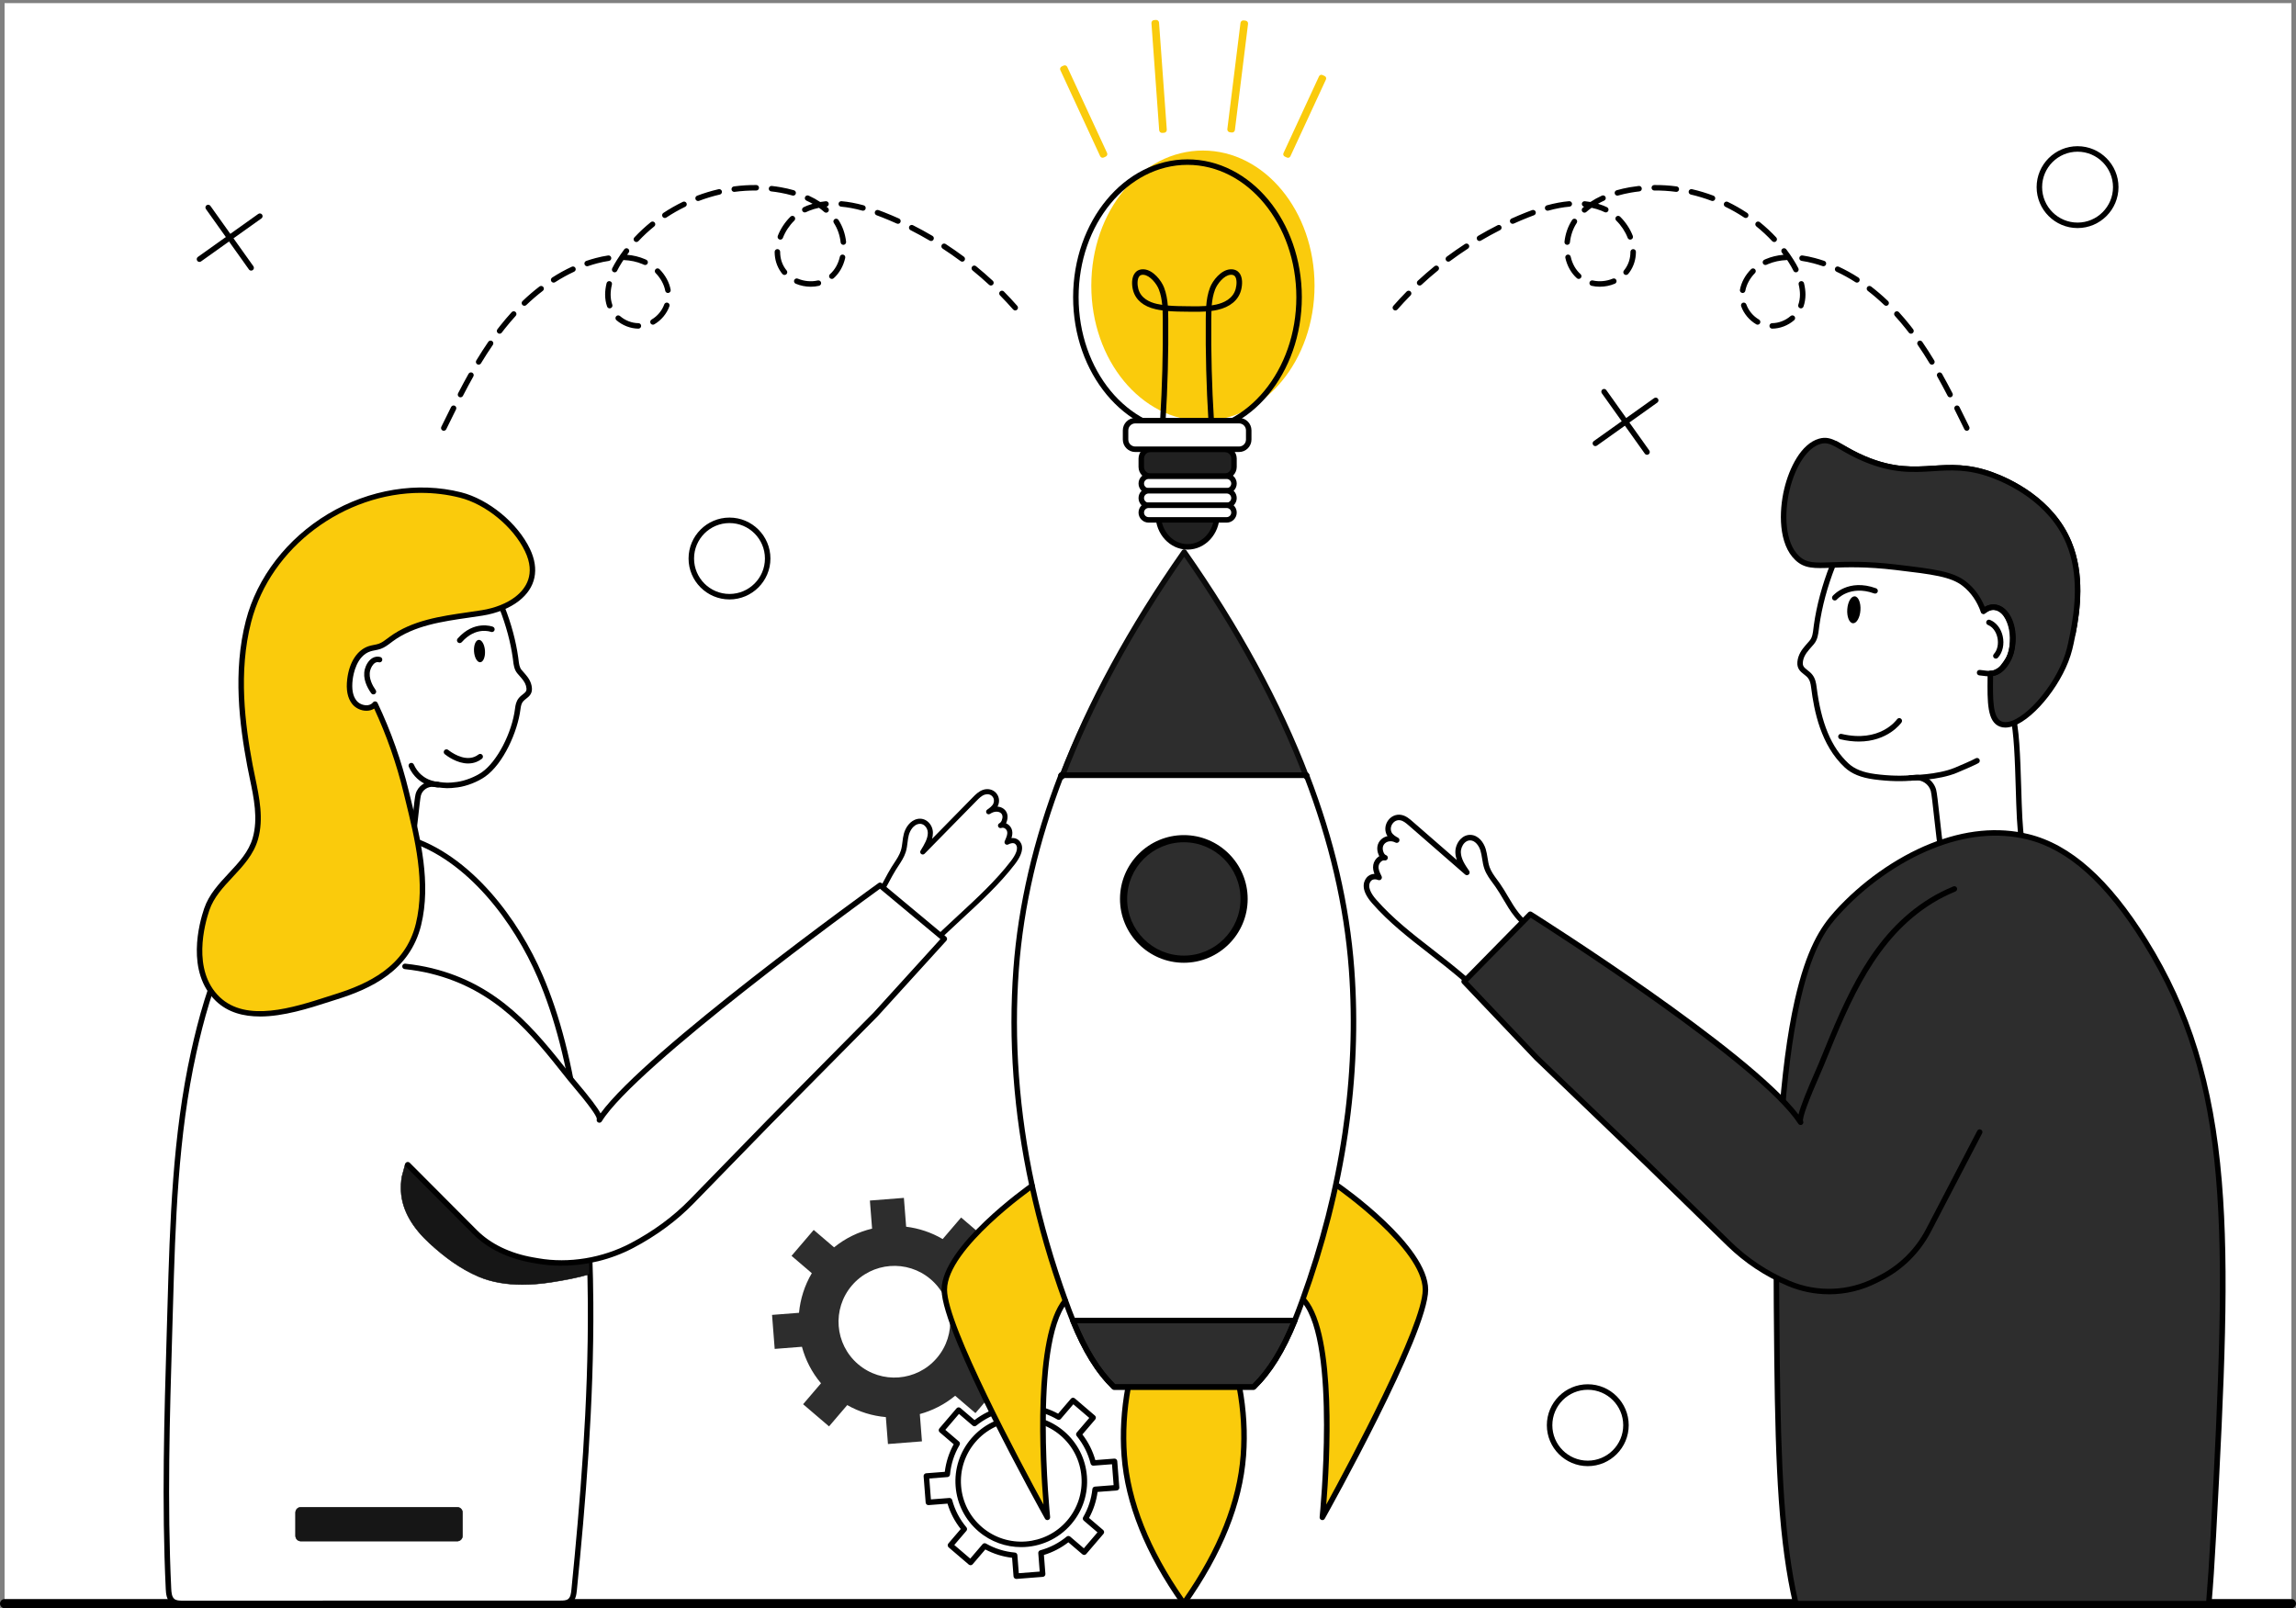 <?xml version="1.0" encoding="UTF-8"?> <svg xmlns="http://www.w3.org/2000/svg" width="698" height="489" viewBox="0 0 698 489" fill="none"><rect x="0" y="0" width="698" height="489" fill="#808080" stroke="none"/><g clip-path="url(#clip0_2_259)"><path d="M696.609 0.941H1.391V487.549H696.609V0.941Z" fill="white"></path><path d="M696.609 488.941H1.391C0.625 488.941 0 488.32 0 487.549C0 486.779 0.621 486.158 1.391 486.158H696.609C697.375 486.158 698 486.779 698 487.549C698 488.32 697.379 488.941 696.609 488.941Z" fill="black"></path><path d="M397 236C387.656 211.829 374.431 189.016 359.502 168C344.568 189.011 331.344 211.829 322 236H397Z" fill="#2D2D2D"></path><path d="M397.171 237C396.838 237 396.522 236.797 396.394 236.46C388.046 214.572 375.805 191.981 360.001 169.294C344.196 191.976 331.956 214.568 323.608 236.46C323.441 236.892 322.959 237.108 322.532 236.944C322.106 236.775 321.892 236.287 322.054 235.855C330.573 213.523 343.108 190.473 359.322 167.354C359.48 167.134 359.732 167 360.001 167C360.27 167 360.522 167.134 360.68 167.354C376.889 190.482 389.429 213.527 397.943 235.855C398.11 236.287 397.896 236.775 397.465 236.944C397.367 236.983 397.265 237 397.167 237H397.171Z" fill="#0A0A0A"></path><path d="M269.306 430.845L269.944 439.026L280.281 438.217L279.635 429.916C283.496 428.858 287.164 426.992 290.375 424.35L296.543 429.625L303.285 421.747L297.091 416.452C299.175 412.877 300.417 408.981 300.84 405.012L309.247 404.357L308.443 394.018L300.117 394.669C299.603 392.652 298.876 390.683 297.934 388.799C296.992 386.916 295.832 385.118 294.462 383.444L300.066 376.898L292.185 370.159L286.582 376.709C283.106 374.671 279.322 373.43 275.474 372.955L274.789 364.191L264.452 365L265.12 373.541C260.968 374.53 257.008 376.435 253.567 379.231L247.373 373.935L240.631 381.812L246.795 387.087C244.582 390.841 243.294 394.96 242.904 399.13L234.707 399.768L235.512 410.107L243.794 409.46C244.873 413.463 246.812 417.265 249.59 420.561L244.15 426.923L252.03 433.662L257.565 427.189C261.237 429.278 265.248 430.485 269.302 430.841L269.306 430.845Z" fill="#2D2D2D"></path><path d="M260.861 414.752C253.734 408.656 252.899 397.935 258.994 390.807C265.09 383.679 275.812 382.844 282.939 388.941C290.066 395.037 290.901 405.757 284.806 412.881C278.706 420.009 267.988 420.844 260.861 414.748V414.752Z" fill="white"></path><path d="M372.305 136.59H349.79C348.225 136.59 346.956 137.859 346.956 139.425V141.959C346.956 143.524 348.225 144.793 349.79 144.793H372.305C373.87 144.793 375.139 143.524 375.139 141.959V139.425C375.139 137.859 373.87 136.59 372.305 136.59Z" fill="#212121"></path><path d="M372.305 145.624H349.79C347.77 145.624 346.122 143.98 346.122 141.955V139.42C346.122 137.4 347.766 135.751 349.79 135.751H372.305C374.326 135.751 375.974 137.395 375.974 139.42V141.955C375.974 143.976 374.33 145.624 372.305 145.624ZM349.79 137.425C348.686 137.425 347.791 138.324 347.791 139.425V141.959C347.791 143.064 348.686 143.958 349.79 143.958H372.305C373.41 143.958 374.304 143.059 374.304 141.959V139.425C374.304 138.32 373.41 137.425 372.305 137.425H349.79Z" fill="black"></path><path d="M361.035 166.259C365.943 166.259 369.921 161.946 369.921 156.626C369.921 151.306 365.943 146.994 361.035 146.994C356.127 146.994 352.149 151.306 352.149 156.626C352.149 161.946 356.127 166.259 361.035 166.259Z" fill="#212121"></path><path d="M361.031 167.094C355.672 167.094 351.31 162.397 351.31 156.626C351.31 150.855 355.672 146.159 361.031 146.159C366.39 146.159 370.752 150.855 370.752 156.626C370.752 162.397 366.39 167.094 361.031 167.094ZM361.031 147.833C356.592 147.833 352.979 151.78 352.979 156.631C352.979 161.481 356.592 165.429 361.031 165.429C365.47 165.429 369.082 161.481 369.082 156.631C369.082 151.78 365.47 147.833 361.031 147.833Z" fill="black"></path><path d="M365.696 127.917C384.436 127.917 399.628 109.528 399.628 86.843C399.628 64.159 384.436 45.769 365.696 45.769C346.957 45.769 331.765 64.159 331.765 86.843C331.765 109.528 346.957 127.917 365.696 127.917Z" fill="#FACB0C"></path><path d="M361.001 132.266C341.833 132.266 326.235 113.468 326.235 90.358C326.235 67.248 341.828 48.449 361.001 48.449C380.173 48.449 395.767 67.248 395.767 90.358C395.767 113.468 380.173 132.266 361.001 132.266ZM361.001 50.119C342.753 50.119 327.904 68.168 327.904 90.358C327.904 112.547 342.749 130.597 361.001 130.597C379.253 130.597 394.097 112.547 394.097 90.358C394.097 68.168 379.253 50.119 361.001 50.119Z" fill="black"></path><path d="M345.129 127.891H376.672C378.298 127.891 379.621 129.214 379.621 130.841V133.641C379.621 135.268 378.298 136.59 376.672 136.59H345.129C343.502 136.59 342.179 135.268 342.179 133.641V130.841C342.179 129.214 343.502 127.891 345.129 127.891Z" fill="white"></path><path d="M376.672 137.425H345.129C343.044 137.425 341.345 135.726 341.345 133.641V130.841C341.345 128.756 343.044 127.056 345.129 127.056H376.672C378.76 127.056 380.455 128.756 380.455 130.841V133.641C380.455 135.726 378.756 137.425 376.672 137.425ZM345.129 128.726C343.964 128.726 343.014 129.676 343.014 130.841V133.641C343.014 134.81 343.964 135.756 345.129 135.756H376.672C377.84 135.756 378.786 134.805 378.786 133.641V130.841C378.786 129.672 377.836 128.726 376.672 128.726H345.129Z" fill="black"></path><path d="M372.918 149.233H349.178C347.958 149.233 346.956 148.235 346.956 147.011C346.956 145.791 347.954 144.789 349.178 144.789H372.918C374.138 144.789 375.139 145.791 375.139 147.011C375.139 148.231 374.142 149.233 372.918 149.233Z" fill="white"></path><path d="M372.918 150.068H349.178C347.492 150.068 346.122 148.698 346.122 147.011C346.122 145.324 347.492 143.954 349.178 143.954H372.918C374.604 143.954 375.974 145.324 375.974 147.011C375.974 148.698 374.604 150.068 372.918 150.068ZM349.178 145.624C348.412 145.624 347.791 146.245 347.791 147.011C347.791 147.777 348.412 148.398 349.178 148.398H372.918C373.684 148.398 374.304 147.777 374.304 147.011C374.304 146.245 373.684 145.624 372.918 145.624H349.178Z" fill="black"></path><path d="M372.918 153.647H349.178C347.958 153.647 346.956 152.649 346.956 151.425C346.956 150.205 347.954 149.203 349.178 149.203H372.918C374.138 149.203 375.139 150.205 375.139 151.425C375.139 152.645 374.142 153.647 372.918 153.647Z" fill="white"></path><path d="M372.918 154.482H349.178C347.492 154.482 346.122 153.112 346.122 151.425C346.122 149.738 347.492 148.368 349.178 148.368H372.918C374.604 148.368 375.974 149.738 375.974 151.425C375.974 153.112 374.604 154.482 372.918 154.482ZM349.178 150.038C348.412 150.038 347.791 150.658 347.791 151.425C347.791 152.191 348.412 152.812 349.178 152.812H372.918C373.684 152.812 374.304 152.191 374.304 151.425C374.304 150.658 373.684 150.038 372.918 150.038H349.178Z" fill="black"></path><path d="M372.918 158.056H349.178C347.958 158.056 346.956 157.059 346.956 155.834C346.956 154.614 347.954 153.613 349.178 153.613H372.918C374.138 153.613 375.139 154.614 375.139 155.834C375.139 157.055 374.142 158.056 372.918 158.056Z" fill="white"></path><path d="M372.918 158.891H349.178C347.492 158.891 346.122 157.521 346.122 155.834C346.122 154.148 347.492 152.778 349.178 152.778H372.918C374.604 152.778 375.974 154.148 375.974 155.834C375.974 157.521 374.604 158.891 372.918 158.891ZM349.178 154.447C348.412 154.447 347.791 155.068 347.791 155.834C347.791 156.601 348.412 157.222 349.178 157.222H372.918C373.684 157.222 374.304 156.601 374.304 155.834C374.304 155.068 373.684 154.447 372.918 154.447H349.178Z" fill="black"></path><path d="M368.205 128.7C367.768 128.7 367.4 128.362 367.374 127.917C366.741 117.715 366.467 107.294 366.561 96.942C366.565 96.232 366.574 95.483 366.6 94.703C365.148 94.802 363.68 94.802 362.199 94.78L360.988 94.768C359.062 94.751 357.08 94.733 355.115 94.571C355.145 95.397 355.154 96.193 355.158 96.942C355.252 107.294 354.978 117.715 354.345 127.917C354.315 128.375 353.912 128.73 353.458 128.696C353 128.666 352.65 128.272 352.679 127.81C353.313 117.646 353.587 107.264 353.493 96.955C353.484 96.061 353.471 95.209 353.437 94.386C352.684 94.284 351.977 94.16 351.305 94.005C347.607 93.162 345.24 91.176 344.457 88.264C344.029 86.672 343.934 84.317 345.086 82.93C345.531 82.395 346.357 81.778 347.774 81.881C350.569 82.091 353.069 85.298 353.878 87.4C354.567 89.185 354.88 91.073 355.025 92.888C357.007 93.068 359.04 93.085 361.009 93.102L362.225 93.115C363.74 93.132 365.234 93.136 366.698 93.025C366.839 91.171 367.152 89.232 367.858 87.404C368.667 85.302 371.167 82.091 373.962 81.885C375.43 81.774 376.273 82.395 376.723 82.934C377.832 84.27 377.737 86.569 377.279 88.269C376.479 91.248 373.945 93.359 370.14 94.211C369.527 94.348 368.911 94.455 368.29 94.536C368.26 95.311 368.248 96.116 368.239 96.96C368.145 107.273 368.419 117.651 369.052 127.814C369.082 128.272 368.731 128.67 368.273 128.7C368.256 128.7 368.239 128.7 368.222 128.7H368.205ZM374.287 83.538C374.219 83.538 374.146 83.538 374.073 83.547C372.113 83.692 370.071 86.274 369.403 88.003C368.813 89.54 368.522 91.124 368.376 92.841C368.838 92.772 369.301 92.687 369.759 92.584C372.002 92.079 374.844 90.846 375.653 87.836C375.999 86.543 376.077 84.788 375.422 83.996C375.169 83.688 374.797 83.538 374.287 83.538ZM347.449 83.538C346.819 83.538 346.528 83.795 346.361 83.996C345.702 84.797 345.711 86.531 346.058 87.836C346.832 90.718 349.533 91.899 351.665 92.383C352.191 92.503 352.739 92.606 353.317 92.691C353.167 91.034 352.881 89.497 352.303 88.003C351.639 86.274 349.589 83.696 347.633 83.547C347.564 83.542 347.5 83.538 347.44 83.538H347.449Z" fill="black"></path><path d="M323.348 19.939L322.754 20.214C322.337 20.407 322.156 20.9 322.349 21.317L334.458 47.479C334.65 47.895 335.144 48.076 335.56 47.884L336.154 47.608C336.571 47.416 336.752 46.922 336.559 46.506L324.45 20.343C324.258 19.927 323.764 19.746 323.348 19.939Z" fill="#FACB0C"></path><path d="M390.578 47.597L391.234 47.901C391.633 48.086 392.107 47.912 392.291 47.513L403.095 24.171C403.279 23.772 403.106 23.298 402.707 23.114L402.05 22.81C401.651 22.625 401.178 22.799 400.993 23.198L390.19 46.54C390.005 46.939 390.179 47.412 390.578 47.597Z" fill="#FACB0C"></path><path d="M350.849 6.104L351.425 6.063C351.903 6.028 352.32 6.389 352.354 6.867L354.711 39.43C354.746 39.908 354.385 40.325 353.907 40.36L353.331 40.401C352.853 40.436 352.436 40.075 352.401 39.597L350.045 7.034C350.01 6.556 350.37 6.139 350.849 6.104Z" fill="#FACB0C"></path><path d="M378.086 6.208L378.66 6.279C379.136 6.338 379.474 6.772 379.415 7.248L375.418 39.526C375.36 40.002 374.925 40.34 374.449 40.282L373.876 40.211C373.4 40.151 373.061 39.717 373.12 39.241L377.117 6.964C377.176 6.488 377.611 6.149 378.086 6.208Z" fill="#FACB0C"></path><path d="M500.713 138.268C500.452 138.268 500.195 138.149 500.032 137.917L486.964 119.564C486.699 119.187 486.784 118.669 487.161 118.399C487.538 118.13 488.056 118.22 488.325 118.596L501.393 136.95C501.659 137.327 501.573 137.845 501.197 138.114C501.051 138.217 500.88 138.268 500.713 138.268Z" fill="black"></path><path d="M484.999 135.627C484.738 135.627 484.481 135.507 484.319 135.276C484.053 134.899 484.139 134.381 484.516 134.111L502.87 121.041C503.247 120.775 503.765 120.861 504.035 121.238C504.3 121.615 504.214 122.133 503.838 122.402L485.483 135.473C485.337 135.576 485.166 135.627 484.999 135.627Z" fill="black"></path><path d="M76.355 82.27C76.094 82.27 75.837 82.151 75.674 81.919L62.606 63.566C62.341 63.189 62.426 62.671 62.803 62.401C63.18 62.136 63.698 62.222 63.967 62.598L77.036 80.952C77.301 81.329 77.216 81.847 76.839 82.116C76.693 82.219 76.522 82.27 76.355 82.27Z" fill="black"></path><path d="M60.642 79.629C60.38 79.629 60.124 79.509 59.961 79.278C59.696 78.901 59.781 78.383 60.158 78.114L78.513 65.043C78.889 64.773 79.407 64.863 79.677 65.24C79.942 65.617 79.857 66.135 79.48 66.404L61.125 79.475C60.98 79.578 60.808 79.629 60.642 79.629Z" fill="black"></path><path d="M308.956 480.04C308.759 480.04 308.567 479.972 308.413 479.839C308.246 479.693 308.139 479.492 308.121 479.27L307.681 473.614C304.817 473.276 302.086 472.424 299.543 471.08L295.691 475.583C295.391 475.934 294.865 475.973 294.514 475.673L288.401 470.446C288.234 470.3 288.127 470.099 288.11 469.877C288.093 469.654 288.166 469.436 288.307 469.269L292.074 464.863C290.25 462.56 288.898 459.97 288.05 457.149L282.306 457.598C282.083 457.615 281.865 457.542 281.698 457.401C281.531 457.256 281.424 457.054 281.407 456.832L280.786 448.813C280.752 448.355 281.095 447.953 281.553 447.918L287.224 447.477C287.588 444.515 288.495 441.702 289.929 439.099L285.67 435.456C285.503 435.31 285.396 435.109 285.379 434.886C285.362 434.664 285.435 434.445 285.576 434.278L290.803 428.165C291.102 427.814 291.629 427.775 291.98 428.075L296.265 431.74C298.679 429.895 301.38 428.563 304.32 427.771L303.858 421.846C303.824 421.388 304.166 420.985 304.624 420.951L312.646 420.322C312.864 420.305 313.087 420.373 313.254 420.519C313.421 420.664 313.528 420.865 313.545 421.088L314.024 427.219C316.721 427.63 319.289 428.495 321.673 429.8L325.573 425.241C325.873 424.89 326.399 424.851 326.75 425.151L332.863 430.378C333.03 430.524 333.137 430.725 333.154 430.948C333.171 431.17 333.098 431.389 332.957 431.556L329.057 436.111C329.96 437.284 330.752 438.547 331.416 439.87C332.062 441.158 332.589 442.515 332.987 443.911L338.757 443.462C338.979 443.444 339.198 443.517 339.365 443.659C339.532 443.804 339.639 444.005 339.656 444.228L340.281 452.247C340.315 452.705 339.972 453.107 339.514 453.141L333.672 453.595C333.291 456.382 332.422 459.037 331.082 461.503L335.367 465.167C335.534 465.313 335.641 465.514 335.658 465.737C335.675 465.959 335.602 466.178 335.461 466.345L330.23 472.458C329.93 472.809 329.404 472.848 329.053 472.548L324.79 468.905C322.555 470.634 320.064 471.927 317.359 472.754L317.808 478.516C317.842 478.974 317.5 479.377 317.042 479.411L309.02 480.04C308.999 480.04 308.978 480.04 308.956 480.04ZM299.355 469.187C299.496 469.187 299.638 469.222 299.766 469.294C302.471 470.831 305.42 471.747 308.532 472.021C308.939 472.056 309.26 472.381 309.29 472.788L309.722 478.302L316.079 477.805L315.642 472.197C315.612 471.799 315.869 471.435 316.254 471.328C319.212 470.519 321.909 469.119 324.276 467.171C324.588 466.914 325.042 466.918 325.346 467.179L329.498 470.728L333.642 465.882L329.49 462.329C329.413 462.265 329.344 462.188 329.293 462.098C329.143 461.836 329.143 461.52 329.293 461.263C330.825 458.634 331.771 455.757 332.092 452.718C332.135 452.319 332.456 452.007 332.858 451.973L338.547 451.527L338.055 445.17L332.426 445.606C332.015 445.636 331.651 445.375 331.553 444.981C331.168 443.466 330.62 441.989 329.922 440.597C329.211 439.176 328.338 437.832 327.328 436.599C327.071 436.286 327.075 435.837 327.341 435.529L331.146 431.085L326.301 426.94L322.495 431.389C322.234 431.697 321.789 431.77 321.438 431.564C318.883 430.066 316.092 429.124 313.142 428.76C312.749 428.713 312.445 428.392 312.415 427.998L311.948 422.03L305.592 422.527L306.041 428.319C306.075 428.73 305.801 429.103 305.403 429.197C302.214 429.954 299.308 431.384 296.774 433.448C296.461 433.7 296.012 433.696 295.704 433.435L291.535 429.869L287.391 434.715L291.539 438.264C291.847 438.525 291.92 438.975 291.714 439.322C290.084 442.083 289.108 445.11 288.808 448.321C288.769 448.723 288.448 449.044 288.042 449.074L282.511 449.507L283.004 455.864L288.598 455.428C288.992 455.398 289.364 455.654 289.467 456.044C290.298 459.122 291.753 461.909 293.795 464.337C294.06 464.649 294.056 465.107 293.795 465.416L290.113 469.718L294.959 473.862L298.713 469.474C298.876 469.281 299.111 469.183 299.346 469.183L299.355 469.187ZM310.459 470.369C305.853 470.369 301.226 468.793 297.463 465.574C293.401 462.098 290.931 457.247 290.516 451.917C290.101 446.587 291.787 441.415 295.263 437.352C302.437 428.965 315.099 427.977 323.488 435.152C327.551 438.628 330.016 443.474 330.431 448.809C330.847 454.139 329.16 459.311 325.684 463.373C321.729 467.993 316.109 470.369 310.459 470.369ZM298.546 464.307C306.234 470.883 317.842 469.979 324.417 462.29C327.602 458.566 329.147 453.826 328.766 448.937C328.385 444.052 326.125 439.604 322.401 436.419C314.709 429.843 303.105 430.746 296.53 438.436C293.345 442.16 291.8 446.904 292.181 451.789C292.562 456.673 294.822 461.122 298.546 464.307Z" fill="black"></path><path d="M397.168 236.522H322.615C322.153 236.522 321.78 236.149 321.78 235.687C321.78 235.225 322.153 234.852 322.615 234.852H397.168C397.63 234.852 398.003 235.225 398.003 235.687C398.003 236.149 397.63 236.522 397.168 236.522Z" fill="#0A0A0A"></path><path d="M342.986 421.696C341.719 428.533 341.265 435.503 341.787 442.515C343.007 458.938 350.49 474.226 359.894 487.481C369.298 474.226 376.785 458.938 378.005 442.515C378.522 435.503 378.073 428.533 376.806 421.696H342.99H342.986Z" fill="#FACB0C"></path><path d="M359.89 488.316C359.62 488.316 359.367 488.183 359.209 487.964C348.174 472.407 342.031 457.14 340.948 442.58C340.439 435.713 340.846 428.636 342.16 421.546C342.245 421.092 342.678 420.793 343.131 420.878C343.585 420.964 343.885 421.396 343.799 421.85C342.511 428.798 342.113 435.73 342.609 442.455C343.645 456.408 349.454 471.062 359.885 486.034C370.317 471.067 376.13 456.412 377.161 442.455C377.662 435.73 377.26 428.798 375.971 421.85C375.886 421.396 376.185 420.96 376.639 420.878C377.093 420.793 377.529 421.092 377.611 421.546C378.925 428.636 379.331 435.713 378.822 442.58C377.743 457.14 371.597 472.411 360.562 487.964C360.403 488.183 360.151 488.316 359.881 488.316H359.89Z" fill="black"></path><path d="M397.168 236.522H322.615C322.153 236.522 321.78 236.149 321.78 235.687C321.78 235.225 322.153 234.852 322.615 234.852H397.168C397.63 234.852 398.003 235.225 398.003 235.687C398.003 236.149 397.63 236.522 397.168 236.522Z" fill="black"></path><path d="M313.763 360.518C313.763 360.518 287.083 379.064 287.083 392.117C287.083 405.171 318.42 461.318 318.42 461.318C318.42 461.318 313.018 408.656 323.882 395.491L313.763 360.518Z" fill="#FACB0C"></path><path d="M318.42 462.153C318.125 462.153 317.842 461.995 317.693 461.725C316.408 459.426 286.248 405.239 286.248 392.117C286.248 378.995 312.184 360.599 313.288 359.833C313.665 359.567 314.187 359.666 314.448 360.043C314.709 360.419 314.619 360.942 314.238 361.203C313.973 361.387 287.913 379.646 287.913 392.117C287.913 402.949 310.437 444.994 317.23 457.431C316.203 444.802 313.917 406.249 323.236 394.96C323.527 394.605 324.053 394.553 324.409 394.849C324.764 395.144 324.815 395.666 324.52 396.022C314.003 408.767 319.191 460.71 319.246 461.233C319.285 461.627 319.045 461.995 318.669 462.115C318.587 462.14 318.502 462.153 318.416 462.153H318.42Z" fill="black"></path><path d="M396.547 395.491C407.411 408.656 402.009 461.318 402.009 461.318C402.009 461.318 433.347 405.175 433.347 392.117C433.347 379.06 406.667 360.518 406.667 360.518L396.547 395.491Z" fill="#FACB0C"></path><path d="M402.009 462.153C401.924 462.153 401.842 462.14 401.757 462.115C401.38 461.995 401.136 461.627 401.179 461.233C401.23 460.711 406.423 408.767 395.905 396.022C395.61 395.666 395.661 395.14 396.017 394.849C396.372 394.553 396.898 394.605 397.19 394.96C406.504 406.25 404.222 444.802 403.195 457.431C409.992 444.994 432.512 402.949 432.512 392.117C432.512 379.642 406.453 361.387 406.187 361.203C405.81 360.942 405.716 360.419 405.977 360.043C406.239 359.666 406.761 359.572 407.137 359.833C408.242 360.599 434.177 378.777 434.177 392.117C434.177 405.458 404.017 459.426 402.733 461.725C402.583 461.995 402.3 462.153 402.005 462.153H402.009Z" fill="black"></path><path d="M359.894 291.621C370.012 291.621 378.214 283.419 378.214 273.301C378.214 263.184 370.012 254.982 359.894 254.982C349.776 254.982 341.573 263.184 341.573 273.301C341.573 283.419 349.776 291.621 359.894 291.621Z" fill="#2D2D2D"></path><path d="M359.894 292.708C349.193 292.708 340.486 284 340.486 273.301C340.486 262.603 349.193 253.895 359.894 253.895C370.595 253.895 379.301 262.603 379.301 273.301C379.301 284 370.595 292.708 359.894 292.708ZM359.894 256.07C350.391 256.07 342.661 263.797 342.661 273.301C342.661 282.806 350.391 290.533 359.894 290.533C369.396 290.533 377.127 282.806 377.127 273.301C377.127 263.797 369.396 256.07 359.894 256.07Z" fill="black"></path><path d="M393.62 401.476C390.606 408.882 386.844 416.053 381.108 421.696H338.676C332.94 416.053 329.177 408.882 326.164 401.476H393.615H393.62Z" fill="#2D2D2D"></path><path d="M381.108 422.531H338.675C338.457 422.531 338.247 422.445 338.089 422.291C333.06 417.342 329.143 411.019 325.393 401.788C325.29 401.532 325.32 401.24 325.474 401.009C325.629 400.778 325.89 400.641 326.168 400.641H393.62C393.898 400.641 394.155 400.778 394.313 401.009C394.467 401.24 394.497 401.532 394.394 401.788C390.64 411.019 386.724 417.342 381.694 422.291C381.54 422.445 381.33 422.531 381.108 422.531ZM339.018 420.861H380.761C385.298 416.323 388.911 410.552 392.37 402.307H327.409C330.868 410.548 334.481 416.319 339.014 420.861H339.018Z" fill="black"></path><path d="M381.108 422.531H338.676C338.457 422.531 338.247 422.445 338.089 422.291C333.06 417.342 329.143 411.019 325.393 401.788C324.665 399.999 323.938 398.09 323.099 395.773C318.87 384.111 315.458 372.308 312.95 360.693C308.121 338.358 306.482 316.092 308.083 294.51C309.513 275.224 314.14 255.333 321.84 235.387C322.007 234.959 322.487 234.741 322.919 234.908C323.347 235.075 323.561 235.558 323.398 235.987C315.758 255.778 311.169 275.51 309.748 294.63C308.16 316.049 309.787 338.157 314.581 360.338C317.072 371.88 320.466 383.611 324.67 395.204C325.5 397.499 326.224 399.391 326.943 401.159C330.547 410.021 334.279 416.113 339.022 420.861H380.765C385.508 416.113 389.245 410.021 392.849 401.159C393.568 399.387 394.292 397.494 395.122 395.204C407.45 361.186 412.471 327.347 410.044 294.63C408.627 275.506 404.034 255.778 396.393 235.987C396.226 235.558 396.44 235.075 396.873 234.908C397.305 234.741 397.785 234.955 397.952 235.387C405.648 255.329 410.279 275.224 411.709 294.51C414.153 327.463 409.098 361.537 396.689 395.773C395.85 398.081 395.122 399.995 394.394 401.788C390.64 411.019 386.724 417.342 381.694 422.291C381.54 422.445 381.33 422.531 381.108 422.531Z" fill="black"></path><path d="M221.771 182.245C214.91 182.245 209.328 176.662 209.328 169.804C209.328 162.945 214.91 157.358 221.771 157.358C228.633 157.358 234.215 162.941 234.215 169.804C234.215 176.666 228.633 182.245 221.771 182.245ZM221.771 159.028C215.83 159.028 210.998 163.861 210.998 169.804C210.998 175.746 215.83 180.579 221.771 180.579C227.713 180.579 232.545 175.746 232.545 169.804C232.545 163.861 227.713 159.028 221.771 159.028Z" fill="black"></path><path d="M631.593 69.337C624.731 69.337 619.149 63.754 619.149 56.892C619.149 50.029 624.731 44.446 631.593 44.446C638.454 44.446 644.036 50.029 644.036 56.892C644.036 63.754 638.454 69.337 631.593 69.337ZM631.593 46.12C625.651 46.12 620.819 50.954 620.819 56.896C620.819 62.838 625.651 67.672 631.593 67.672C637.534 67.672 642.367 62.838 642.367 56.896C642.367 50.954 637.534 46.12 631.593 46.12Z" fill="black"></path><path d="M482.696 445.748C475.835 445.748 470.253 440.165 470.253 433.302C470.253 426.44 475.835 420.857 482.696 420.857C489.558 420.857 495.14 426.44 495.14 433.302C495.14 440.165 489.558 445.748 482.696 445.748ZM482.696 422.531C476.755 422.531 471.922 427.364 471.922 433.307C471.922 439.249 476.755 444.082 482.696 444.082C488.638 444.082 493.47 439.249 493.47 433.307C493.47 427.364 488.638 422.531 482.696 422.531Z" fill="black"></path><path d="M262.081 309.37C262.248 309.353 262.419 309.195 262.736 308.852C263.266 308.274 263.789 307.692 264.311 307.11C265.321 305.993 266.335 304.875 267.35 303.762C273.758 296.724 280.273 289.754 287.216 283.165C294.351 276.397 301.988 269.983 307.907 262.282C309.234 260.552 310.955 257.739 309.204 256.065C308.43 255.325 307.18 255.474 306.14 256.052C306.623 254.897 307.188 253.809 306.914 252.61C306.666 251.527 305.45 250.547 304.158 250.992C304.676 250.731 305.048 250.234 305.249 249.721C306.499 246.518 303.293 244.934 300.545 246.792C301.384 246.223 302.343 245.469 302.711 244.549C303.614 242.301 301.607 240.041 299.115 240.858C298.007 241.222 297.125 242.096 296.303 242.935C291.038 248.295 285.777 253.655 280.512 259.019C281.647 257.191 282.811 255.235 282.828 253.24C282.841 251.245 281.197 249.318 279.078 249.738C277.255 250.097 275.984 251.947 275.526 253.664C275.063 255.38 275.14 257.136 274.597 258.839C274.01 260.685 272.748 262.333 271.686 264.028C269.85 266.957 268.553 270.129 266.537 272.967C260.27 281.778 248.255 285.871 241.894 294.63C242.232 294.403 247.694 298.903 248.289 299.34C250.463 300.941 252.638 302.542 254.812 304.147C256.987 305.748 259.166 307.35 261.336 308.955C261.708 309.229 261.888 309.392 262.076 309.375L262.081 309.37Z" fill="white"></path><path d="M262.046 310.15C261.644 310.15 261.344 309.923 261.028 309.687L260.882 309.576C259.414 308.488 257.941 307.405 256.469 306.322L247.835 299.965C247.702 299.866 247.343 299.579 246.855 299.19C245.781 298.334 242.587 295.782 241.83 295.401C241.65 295.384 241.474 295.307 241.342 295.17C241.081 294.9 241.051 294.48 241.273 294.176C244.505 289.724 249.188 286.432 253.717 283.255C258.198 280.108 262.834 276.851 265.912 272.522C267.037 270.938 267.962 269.191 268.857 267.505C269.537 266.22 270.239 264.893 271.035 263.622C271.275 263.241 271.523 262.86 271.772 262.483C272.628 261.177 273.441 259.944 273.865 258.608C274.134 257.761 274.241 256.896 274.353 255.975C274.451 255.158 274.558 254.314 274.785 253.467C275.264 251.681 276.639 249.438 278.937 248.98C280.042 248.762 281.137 249.044 282.019 249.772C283.025 250.607 283.624 251.904 283.611 253.248C283.607 253.856 283.513 254.447 283.355 255.029L295.759 242.391C296.564 241.573 297.561 240.555 298.884 240.122C300.314 239.651 301.803 240.002 302.767 241.03C303.717 242.044 303.974 243.504 303.439 244.836C303.383 244.973 303.323 245.101 303.25 245.23C303.974 245.281 304.641 245.521 305.189 245.957C306.319 246.861 306.615 248.372 305.977 249.999C305.934 250.106 305.891 250.209 305.84 250.307C305.951 250.35 306.058 250.406 306.165 250.461C306.923 250.881 307.484 251.617 307.672 252.435C307.869 253.287 307.732 254.066 307.484 254.802C308.361 254.708 309.157 254.944 309.744 255.504C310.887 256.6 311.606 258.745 308.524 262.753C303.875 268.806 298.105 274.132 292.528 279.278C290.952 280.729 289.326 282.232 287.755 283.726C280.594 290.52 273.993 297.619 267.928 304.28C266.913 305.393 265.903 306.511 264.893 307.628L264.362 308.219C264.015 308.608 263.664 308.994 263.313 309.379C262.928 309.794 262.624 310.09 262.17 310.141C262.128 310.145 262.089 310.15 262.051 310.15H262.046ZM243.08 294.356C243.936 294.921 245.348 296.009 247.818 297.982C248.285 298.355 248.627 298.629 248.751 298.719L257.385 305.076C258.857 306.16 260.33 307.243 261.802 308.33L261.961 308.446C261.961 308.446 261.999 308.476 262.016 308.489C262.059 308.446 262.106 308.394 262.17 308.326C262.521 307.949 262.864 307.564 263.206 307.183L263.741 306.588C264.752 305.47 265.766 304.353 266.781 303.24C272.867 296.557 279.489 289.433 286.689 282.604C288.269 281.106 289.899 279.599 291.479 278.143C297.009 273.036 302.732 267.757 307.3 261.811C308.614 260.103 309.919 257.812 308.678 256.626C308.147 256.117 307.184 256.365 306.525 256.729C306.234 256.887 305.878 256.849 305.634 256.626C305.39 256.408 305.309 256.052 305.438 255.749L305.604 255.359C306.011 254.417 306.358 253.599 306.17 252.782C306.08 252.401 305.789 252.02 305.42 251.818C305.198 251.694 304.843 251.579 304.419 251.724C304.034 251.857 303.61 251.669 303.451 251.292C303.293 250.915 303.451 250.483 303.82 250.299C304.115 250.149 304.385 249.828 304.539 249.438C304.928 248.445 304.817 247.64 304.226 247.169C303.601 246.668 302.317 246.535 300.99 247.434C300.635 247.674 300.155 247.58 299.916 247.225C299.676 246.869 299.77 246.39 300.125 246.15C300.789 245.701 301.701 245.02 302.009 244.262C302.321 243.483 302.184 242.669 301.641 242.092C301.084 241.496 300.237 241.312 299.368 241.595C298.405 241.912 297.587 242.742 296.868 243.479L281.077 259.563C280.799 259.846 280.358 259.876 280.046 259.632C279.738 259.388 279.656 258.951 279.866 258.613C281.06 256.686 282.053 254.957 282.066 253.24C282.075 252.371 281.677 251.502 281.035 250.971C280.671 250.671 280.063 250.341 279.241 250.504C277.743 250.799 276.677 252.409 276.283 253.869C276.082 254.614 275.992 255.367 275.894 256.168C275.778 257.118 275.658 258.099 275.342 259.084C274.854 260.621 273.946 261.999 273.069 263.335C272.825 263.703 272.581 264.075 272.349 264.448C271.583 265.672 270.894 266.974 270.226 268.232C269.31 269.962 268.36 271.756 267.174 273.421C263.943 277.968 259.196 281.299 254.607 284.522C250.442 287.446 246.14 290.469 243.08 294.356Z" fill="black"></path><path d="M125.268 257.084C125.187 257.084 125.105 257.071 125.028 257.05C124.587 256.917 124.339 256.451 124.472 256.01C124.695 255.273 125.11 251.493 125.439 248.458C125.872 244.532 126.146 242.096 126.355 241.368C127.057 238.923 129.484 237.288 131.988 237.57C132.536 237.63 133.011 237.69 133.431 237.742C135.533 237.999 136.243 238.084 138.923 237.729C141.376 237.404 144.505 236.179 146.533 234.753C151.139 231.508 155.642 222.843 156.571 215.437C156.695 214.435 156.892 213.288 157.654 212.316C158.061 211.793 158.532 211.425 158.951 211.096C159.764 210.458 160.124 210.141 160.047 209.28C159.953 208.21 159.473 207.247 158.437 206.061L157.333 204.794C156.314 203.625 156.139 202.135 155.985 200.821C155.955 200.581 155.929 200.346 155.895 200.11C155.214 195.247 153.862 190.212 151.88 185.134C149.641 179.402 147.056 175.087 143.974 171.936C142.15 170.073 138.383 166.991 133.649 167.316C126.826 167.779 118.265 171.82 111.845 177.608C104.127 184.569 100.202 193.23 100.797 201.998C101.22 208.232 103.506 214.555 107.427 220.356C107.662 220.163 107.962 220.039 108.326 220.095C108.93 220.185 109.358 220.763 109.447 221.602C109.537 222.445 109.242 223.104 108.668 223.323C108.364 223.438 108.082 223.408 107.829 223.306C106.909 226.923 106.682 234.317 106.481 240.931C106.314 246.488 106.151 251.741 105.608 254.554C105.522 255.008 105.086 255.303 104.632 255.213C104.178 255.128 103.883 254.687 103.973 254.237C104.491 251.553 104.649 246.368 104.816 240.88C105.047 233.285 105.287 225.442 106.498 221.948C102.136 215.724 99.59 208.874 99.132 202.105C98.502 192.815 102.62 183.675 110.727 176.362C117.409 170.339 126.36 166.13 133.534 165.647C138.936 165.278 143.139 168.695 145.164 170.767C148.404 174.08 151.109 178.58 153.429 184.522C155.458 189.715 156.841 194.883 157.543 199.87C157.577 200.114 157.607 200.367 157.637 200.62C157.774 201.801 157.907 202.914 158.583 203.693L159.692 204.965C160.543 205.945 161.545 207.302 161.703 209.135C161.862 210.933 160.813 211.751 159.974 212.41C159.597 212.705 159.246 212.979 158.964 213.339C158.515 213.917 158.348 214.649 158.223 215.642C157.367 222.454 153.023 232.215 147.492 236.115C145.232 237.707 141.876 239.022 139.141 239.381C136.252 239.762 135.37 239.655 133.23 239.399C132.815 239.347 132.348 239.292 131.804 239.232C130.088 239.043 128.436 240.156 127.961 241.826C127.776 242.468 127.417 245.748 127.1 248.637C126.638 252.846 126.317 255.667 126.069 256.489C125.962 256.849 125.628 257.084 125.268 257.084Z" fill="black"></path><path d="M179.54 396.129C179.737 425.228 177.43 454.43 174.541 483.418C174.417 484.672 174.211 486.068 173.209 486.83C172.418 487.429 171.343 487.455 170.35 487.455C132.087 487.464 93.828 487.472 55.565 487.481C54.495 487.481 53.33 487.451 52.491 486.783C51.438 485.944 51.284 484.428 51.22 483.084C49.855 454.563 50.916 425.99 51.742 397.447C52.491 371.49 53.249 345.298 58.895 319.851C63.758 297.931 72.126 273.22 91.842 260.257C123.333 239.553 152.222 268.96 164.186 296.809C170.316 311.074 173.578 326.414 175.756 341.788C178.312 359.807 179.412 377.946 179.536 396.129H179.54Z" fill="white"></path><path d="M55.501 488.316C54.512 488.316 53.052 488.298 51.974 487.438C50.655 486.385 50.462 484.659 50.39 483.127C49.144 457.11 49.932 430.635 50.689 405.038C50.766 402.499 50.839 399.965 50.912 397.426C51.653 371.752 52.423 345.2 58.086 319.671C62.345 300.465 70.435 273.336 91.388 259.559C101.999 252.585 112.97 250.727 124.001 254.04C143.242 259.82 157.774 279.753 164.957 296.48C170.277 308.869 173.971 323.229 176.587 341.672C179.001 358.724 180.242 376.534 180.375 396.124C180.585 426.778 177.961 457.495 175.371 483.499C175.23 484.933 174.969 486.539 173.715 487.494C172.666 488.29 171.326 488.29 170.35 488.29L55.565 488.316H55.501ZM113.424 254.122C106.293 254.122 99.226 256.403 92.304 260.954C71.856 274.397 63.912 301.108 59.713 320.031C54.084 345.405 53.318 371.876 52.581 397.473C52.509 400.012 52.431 402.546 52.359 405.085C51.601 430.652 50.818 457.093 52.059 483.045C52.115 484.214 52.239 485.511 53.014 486.132C53.609 486.607 54.516 486.646 55.548 486.646H55.565L170.35 486.62C171.309 486.62 172.148 486.586 172.704 486.162C173.428 485.614 173.599 484.462 173.71 483.332C176.3 457.371 178.915 426.709 178.706 396.133C178.573 376.619 177.34 358.878 174.934 341.903C172.345 323.61 168.685 309.387 163.424 297.139C156.387 280.759 142.21 261.254 123.522 255.641C120.149 254.627 116.78 254.122 113.428 254.122H113.424Z" fill="black"></path><path d="M139.753 195.516C139.556 195.516 139.359 195.448 139.201 195.307C138.854 195.003 138.824 194.476 139.128 194.129C144.154 188.44 149.615 190.46 149.847 190.55C150.275 190.717 150.489 191.201 150.326 191.629C150.159 192.057 149.68 192.271 149.252 192.109C149.055 192.036 144.612 190.447 140.382 195.234C140.215 195.422 139.989 195.516 139.757 195.516H139.753Z" fill="black"></path><path d="M147.437 197.828C147.565 199.708 146.923 201.283 146.003 201.343C145.082 201.407 144.235 199.93 144.106 198.051C143.978 196.171 144.62 194.596 145.54 194.536C146.461 194.472 147.308 195.949 147.437 197.828Z" fill="black"></path><path d="M142.326 232.121C138.953 232.121 135.901 229.852 135.212 229.299C134.852 229.013 134.792 228.486 135.079 228.126C135.366 227.767 135.892 227.707 136.252 227.994C136.984 228.576 140.81 231.423 144.188 230.113C144.642 229.937 145.074 229.689 145.472 229.381C145.836 229.098 146.358 229.162 146.64 229.526C146.923 229.89 146.859 230.412 146.495 230.695C145.968 231.106 145.395 231.431 144.791 231.667C143.969 231.984 143.139 232.116 142.33 232.116L142.326 232.121Z" fill="black"></path><path d="M157.239 182.052C154.414 184.253 150.583 185.704 146.568 186.338C136.997 187.849 126.741 188.551 118.929 194.288C117.82 195.101 116.75 196.022 115.457 196.488C114.473 196.839 113.407 196.908 112.405 197.225C108.69 198.402 106.871 202.636 106.395 206.506C106.1 208.925 106.207 211.584 107.714 213.502C109.221 215.415 112.529 215.989 114.04 214.08C116.801 219.902 120.645 229.047 123.487 240.747C126.582 253.492 130.477 267.684 127.237 281.02C124.159 293.688 113.779 299.399 102.218 303.034C91.932 306.267 75.409 312.56 66.202 303.728C58.959 296.779 59.888 285.186 62.859 276.478C65.744 268.023 75.178 263.604 77.635 254.961C79.711 247.657 77.327 239.904 75.978 232.69C73.303 218.374 71.856 203.175 75.55 188.902C82.566 161.798 112.739 143.628 139.963 150.483C148.207 152.559 156.704 159.597 160.359 167.248C163.463 173.738 161.489 178.747 157.239 182.056V182.052Z" fill="#FACB0C"></path><path d="M79.035 309.041C74.005 309.041 69.262 307.821 65.62 304.323C56.425 295.504 60.577 280.567 62.067 276.2C63.526 271.923 66.583 268.652 69.536 265.492C72.665 262.14 75.623 258.977 76.83 254.725C78.487 248.894 77.19 242.682 75.931 236.676C75.666 235.413 75.392 234.107 75.156 232.84C72.845 220.463 70.709 204.263 74.741 188.692C78.144 175.54 87.262 163.716 99.748 156.241C112.268 148.753 126.997 146.356 140.16 149.669C148.537 151.78 157.346 159.019 161.104 166.884C164.071 173.092 162.876 178.713 157.744 182.711C154.936 184.899 151.011 186.479 146.692 187.164C145.305 187.382 143.901 187.588 142.497 187.789C134.351 188.966 125.932 190.182 119.417 194.964C119.22 195.11 119.027 195.255 118.835 195.401C117.893 196.116 116.917 196.852 115.731 197.276C115.145 197.486 114.554 197.601 113.98 197.713C113.514 197.803 113.069 197.888 112.649 198.021C108.42 199.361 107.423 204.935 107.217 206.609C106.866 209.473 107.243 211.558 108.364 212.984C109.049 213.857 110.239 214.418 111.395 214.422C111.879 214.439 112.786 214.311 113.377 213.562C113.557 213.335 113.839 213.215 114.126 213.249C114.413 213.283 114.661 213.459 114.785 213.72C118.847 222.295 122.045 231.32 124.288 240.546C124.472 241.308 124.66 242.079 124.853 242.854C127.798 254.867 131.132 268.481 128.038 281.217C124.639 295.204 112.581 300.65 102.457 303.831C101.674 304.079 100.852 304.34 100 304.614C94.016 306.541 86.23 309.045 79.026 309.049L79.035 309.041ZM128.02 149.845C104.846 149.845 82.314 166.1 76.359 189.107C72.409 204.361 74.523 220.326 76.8 232.532C77.031 233.782 77.305 235.079 77.567 236.333C78.863 242.541 80.207 248.954 78.435 255.179C77.117 259.82 73.881 263.283 70.756 266.631C67.79 269.804 64.99 272.805 63.646 276.739C62.238 280.871 58.296 294.981 66.775 303.12C74.921 310.933 89.124 306.356 99.495 303.021C100.351 302.747 101.173 302.482 101.961 302.234C111.669 299.185 123.218 293.997 126.424 280.819C129.424 268.481 126.137 255.076 123.239 243.247C123.051 242.473 122.862 241.702 122.674 240.94C120.547 232.185 117.546 223.61 113.758 215.441C113.094 215.865 112.29 216.092 111.404 216.092H111.399C109.726 216.092 108.065 215.296 107.059 214.02C105.646 212.226 105.158 209.734 105.565 206.408C106.194 201.266 108.656 197.537 112.148 196.433C112.658 196.27 113.171 196.171 113.664 196.073C114.199 195.97 114.7 195.872 115.17 195.705C116.112 195.367 116.947 194.737 117.829 194.069C118.03 193.915 118.231 193.765 118.432 193.62C125.281 188.589 133.915 187.344 142.262 186.141C143.661 185.939 145.057 185.738 146.435 185.52C150.48 184.882 154.136 183.418 156.725 181.401C159.871 178.948 162.928 174.564 159.606 167.612C156.04 160.154 147.693 153.291 139.757 151.296C135.879 150.32 131.937 149.853 128.02 149.853V149.845Z" fill="black"></path><path d="M113.527 211.117C113.266 211.117 113.009 210.997 112.846 210.766C111.566 208.968 110.188 206.241 110.916 203.437C111.215 202.289 111.973 200.799 113.219 200.072C113.955 199.639 114.777 199.528 115.603 199.742C116.048 199.858 116.313 200.316 116.198 200.761C116.078 201.206 115.624 201.472 115.179 201.356C114.785 201.253 114.421 201.305 114.066 201.51C113.313 201.951 112.752 203.004 112.534 203.856C111.939 206.151 113.326 208.561 114.207 209.799C114.473 210.175 114.387 210.693 114.01 210.963C113.865 211.066 113.694 211.117 113.527 211.117Z" fill="black"></path><path d="M133.153 239.381C133.153 239.381 133.14 239.381 133.136 239.381C132.887 239.377 127.006 239.193 124.279 233.114C124.091 232.694 124.279 232.198 124.699 232.009C125.123 231.821 125.615 232.009 125.803 232.429C128.106 237.553 133.118 237.712 133.17 237.712C133.632 237.72 133.996 238.101 133.987 238.564C133.979 239.018 133.606 239.381 133.153 239.381Z" fill="black"></path><path d="M158.81 390.546C153.725 390.546 149.234 389.724 145.468 388.11C140.481 385.969 135.905 382.866 130.636 378.036C125.088 372.959 122.156 367.578 121.921 362.038C121.861 360.633 121.942 359.212 122.165 357.812C122.19 357.662 122.387 356.943 122.597 356.185C123.029 354.635 123.183 354.045 123.218 353.813L157.637 366.88C162.915 368.883 168.372 370.955 174.609 371.461C175.671 371.546 176.762 371.589 177.939 371.589C178.312 371.589 178.684 371.589 179.061 371.576C179.159 376.645 179.211 381.967 179.215 387.395C175.183 388.568 170.962 389.3 167.739 389.805C164.614 390.298 161.609 390.546 158.814 390.546H158.81Z" fill="#161616"></path><path d="M123.273 353.908L140.361 360.394L157.616 366.944C162.898 368.947 168.364 371.024 174.609 371.529C175.675 371.615 176.762 371.657 177.944 371.657C178.295 371.657 178.646 371.657 178.997 371.645C179.095 376.671 179.146 381.949 179.151 387.339C175.136 388.504 170.945 389.232 167.73 389.737C164.61 390.229 161.609 390.478 158.818 390.478C153.742 390.478 149.26 389.66 145.502 388.046C140.524 385.91 135.952 382.806 130.691 377.985C125.161 372.92 122.233 367.556 121.998 362.038C121.938 360.638 122.019 359.221 122.242 357.825C122.263 357.679 122.464 356.96 122.674 356.198C123.047 354.854 123.222 354.22 123.282 353.908H123.273ZM123.154 353.715C123.239 353.749 122.156 357.422 122.096 357.799C121.869 359.221 121.792 360.638 121.852 362.042C122.118 368.258 125.726 373.635 130.593 378.088C134.796 381.937 139.582 385.661 145.446 388.174C149.478 389.904 154.054 390.619 158.818 390.619C161.755 390.619 164.76 390.349 167.752 389.878C171.574 389.279 175.504 388.555 179.288 387.451C179.288 381.847 179.228 376.538 179.129 371.508C178.731 371.516 178.337 371.52 177.939 371.52C176.822 371.52 175.714 371.482 174.618 371.392C168.454 370.895 162.996 368.84 157.663 366.815C146.161 362.449 134.659 358.082 123.158 353.715H123.154Z" fill="black"></path><path d="M123.115 293.821C125.829 294.116 128.496 294.553 131.081 295.187C151.854 300.264 162.761 314.563 173.291 327.856C174.596 329.505 183.119 339.056 182.216 340.525C193.212 322.672 267.551 269.174 267.551 269.174L287.083 285.451L266.228 308.398L233.941 341.021L210.223 365.368C207.71 367.946 204.919 370.364 201.889 372.599C198.858 374.83 195.588 376.876 192.121 378.704C183.38 383.306 172.918 385.019 163.527 383.384L161.952 383.11C154.816 381.868 148.687 378.897 144.419 374.616L123.971 354.104L123.119 293.821H123.115Z" fill="white"></path><path d="M170.701 384.822C168.223 384.822 165.77 384.617 163.381 384.201L161.806 383.927C154.457 382.647 148.237 379.629 143.824 375.202L123.376 354.691C123.051 354.366 123.051 353.835 123.376 353.509C123.701 353.184 124.232 353.184 124.558 353.509L145.005 374.021C149.175 378.203 155.086 381.059 162.093 382.279L163.668 382.553C172.906 384.163 183.132 382.485 191.731 377.955C195.147 376.157 198.396 374.123 201.396 371.919C204.397 369.705 207.166 367.303 209.628 364.777L233.346 340.43L265.638 307.799L285.884 285.52L267.517 270.215C260.848 275.039 193.229 324.222 182.926 340.948C182.686 341.342 182.168 341.462 181.779 341.222C181.424 341.004 181.291 340.559 181.449 340.186C181.385 339.185 178.838 335.704 173.869 329.83C173.312 329.171 172.871 328.653 172.64 328.362L171.882 327.407C161.562 314.362 150.887 300.872 130.888 295.987C128.461 295.392 125.889 294.951 123.029 294.639C122.571 294.587 122.242 294.176 122.289 293.718C122.34 293.26 122.747 292.931 123.209 292.978C126.141 293.299 128.782 293.753 131.282 294.36C151.837 299.387 162.692 313.104 173.188 326.367L173.946 327.321C174.16 327.591 174.592 328.101 175.14 328.747C179.485 333.88 181.651 336.757 182.562 338.5C196.405 319.435 264.11 270.604 267.067 268.476C267.376 268.254 267.795 268.271 268.086 268.515L287.618 284.792C287.793 284.938 287.9 285.147 287.918 285.374C287.935 285.601 287.858 285.824 287.704 285.995L266.849 308.942L234.536 341.591L210.822 365.929C208.296 368.519 205.459 370.985 202.385 373.25C199.32 375.506 195.999 377.583 192.51 379.419C185.815 382.947 178.162 384.805 170.701 384.805V384.822Z" fill="black"></path><path d="M139 458.253H91.452C90.568 458.253 89.851 458.97 89.851 459.854V466.94C89.851 467.824 90.568 468.541 91.452 468.541H139C139.884 468.541 140.601 467.824 140.601 466.94V459.854C140.601 458.97 139.884 458.253 139 458.253Z" fill="#161616"></path><path d="M139.004 458.326C139.847 458.326 140.532 459.011 140.532 459.854V466.944C140.532 467.787 139.847 468.472 139.004 468.472H91.452C90.609 468.472 89.924 467.787 89.924 466.944V459.854C89.924 459.011 90.609 458.326 91.452 458.326H139.004ZM139.004 458.185H91.452C90.536 458.185 89.783 458.934 89.783 459.854V466.944C89.783 467.86 90.532 468.614 91.452 468.614H139.004C139.92 468.614 140.674 467.864 140.674 466.944V459.854C140.674 458.938 139.924 458.185 139.004 458.185Z" fill="black"></path><path d="M467.428 317.723C467.257 317.736 467.068 317.595 466.726 317.274C466.148 316.734 465.583 316.182 465.009 315.634C463.909 314.585 462.809 313.532 461.705 312.487C454.732 305.873 447.656 299.353 440.153 293.342C432.444 287.168 424.225 281.479 417.732 274.029C416.276 272.36 414.359 269.556 416.092 267.364C416.858 266.396 418.16 266.328 419.264 266.773C418.707 265.578 418.07 264.478 418.301 263.095C418.506 261.845 419.718 260.526 421.079 260.779C420.527 260.591 420.12 260.107 419.889 259.572C418.442 256.25 421.691 253.886 424.623 255.432C423.729 254.961 422.701 254.302 422.273 253.347C421.233 251.018 423.202 248.132 425.826 248.569C426.99 248.766 427.945 249.571 428.835 250.346C434.541 255.312 440.247 260.278 445.948 265.244C444.686 263.425 443.389 261.473 443.277 259.259C443.166 257.046 444.78 254.597 446.993 254.666C448.898 254.721 450.302 256.536 450.862 258.356C451.419 260.175 451.427 262.141 452.07 263.934C452.763 265.874 454.15 267.466 455.331 269.153C457.369 272.064 458.863 275.344 461.088 278.114C467.993 286.727 480.637 289.009 487.636 297.542C487.276 297.353 481.832 303.377 481.237 303.976C479.058 306.164 476.883 308.356 474.705 310.544C472.526 312.731 470.347 314.919 468.173 317.111C467.8 317.488 467.62 317.702 467.424 317.715L467.428 317.723Z" fill="white"></path><path d="M467.406 318.558C466.88 318.558 466.499 318.198 466.157 317.882C465.776 317.526 465.399 317.162 465.022 316.803L464.432 316.238C463.331 315.189 462.231 314.14 461.127 313.091C454.531 306.832 447.361 300.187 439.626 293.993C437.927 292.631 436.172 291.27 434.473 289.951C428.446 285.276 422.209 280.438 417.102 274.577C413.729 270.711 414.337 268.237 415.437 266.845C416.019 266.113 416.884 265.711 417.847 265.677C417.522 264.863 417.308 263.99 417.479 262.958C417.637 261.991 418.241 261.04 419.05 260.471C419.14 260.407 419.23 260.351 419.324 260.3C419.251 260.175 419.183 260.043 419.123 259.906C418.348 258.125 418.639 256.365 419.898 255.192C420.433 254.695 421.092 254.37 421.802 254.216C421.691 254.049 421.588 253.873 421.507 253.689C420.873 252.272 421.096 250.598 422.085 249.314C423.035 248.085 424.486 247.499 425.959 247.747C427.393 247.987 428.493 248.946 429.379 249.716L442.884 261.468C442.644 260.779 442.481 260.051 442.443 259.298C442.366 257.782 442.974 256.177 444.027 255.102C444.865 254.246 445.923 253.792 447.019 253.826C449.497 253.899 451.068 256.181 451.659 258.108C451.933 259.007 452.082 259.927 452.224 260.813C452.382 261.815 452.536 262.757 452.853 263.647C453.354 265.039 454.248 266.255 455.194 267.539C455.473 267.916 455.746 268.288 456.012 268.669C456.902 269.936 457.69 271.281 458.456 272.582C459.458 274.286 460.498 276.046 461.735 277.591C465.108 281.8 470.048 284.535 474.829 287.181C479.683 289.87 484.7 292.648 488.278 297.011C488.531 297.319 488.531 297.76 488.278 298.068C488.167 298.205 488.013 298.299 487.85 298.346C487.097 298.89 483.989 302.238 482.799 303.522C482.311 304.049 481.952 304.434 481.823 304.567L473.091 313.348C471.648 314.799 470.202 316.25 468.759 317.702L468.609 317.852C468.258 318.207 467.959 318.515 467.471 318.549C467.445 318.549 467.419 318.549 467.394 318.549L467.406 318.558ZM417.963 267.346C417.505 267.346 417.06 267.492 416.747 267.886C415.463 269.508 416.914 271.824 418.361 273.486C423.365 279.222 429.533 284.009 435.5 288.637C437.203 289.96 438.963 291.325 440.675 292.695C448.457 298.929 455.657 305.603 462.278 311.884C463.383 312.932 464.487 313.981 465.587 315.035L466.182 315.604C466.55 315.959 466.923 316.315 467.295 316.666C467.325 316.696 467.355 316.721 467.381 316.743C467.398 316.726 467.415 316.709 467.428 316.691L467.586 316.533C469.029 315.077 470.476 313.626 471.918 312.175L480.65 303.398C480.774 303.274 481.121 302.902 481.588 302.396C484.143 299.639 485.56 298.158 486.412 297.396C483.073 293.659 478.48 291.116 474.028 288.65C469.11 285.922 464.021 283.105 460.442 278.64C459.128 277.005 458.062 275.19 457.026 273.434C456.277 272.163 455.503 270.848 454.651 269.633C454.394 269.264 454.124 268.9 453.855 268.532C452.879 267.209 451.868 265.839 451.286 264.217C450.914 263.181 450.743 262.115 450.58 261.083C450.439 260.214 450.31 259.392 450.066 258.604C449.604 257.093 448.465 255.547 446.971 255.5C446.18 255.475 445.58 255.907 445.221 256.275C444.493 257.016 444.061 258.172 444.112 259.221C444.206 261.13 445.311 262.864 446.633 264.769C446.873 265.116 446.817 265.587 446.505 265.865C446.192 266.148 445.717 266.152 445.401 265.874L428.283 250.975C427.358 250.17 426.579 249.541 425.68 249.391C424.807 249.246 423.977 249.588 423.403 250.333C422.791 251.125 422.646 252.148 423.031 253.004C423.369 253.758 424.315 254.323 425.004 254.687C425.004 254.687 425.004 254.687 425.008 254.687C425.415 254.901 425.573 255.406 425.355 255.813C425.141 256.22 424.636 256.378 424.229 256.16C423.095 255.56 421.841 255.659 421.032 256.404C420.304 257.08 420.163 258.108 420.651 259.229C420.814 259.606 421.075 259.889 421.349 259.983C421.759 260.124 421.995 260.561 421.884 260.985C421.772 261.408 421.357 261.674 420.925 261.592C420.621 261.537 420.313 261.618 420.009 261.832C419.564 262.145 419.208 262.701 419.123 263.228C418.96 264.2 419.362 265.043 419.829 266.015C419.893 266.148 419.957 266.285 420.022 266.417C420.167 266.73 420.107 267.094 419.872 267.342C419.636 267.59 419.273 267.672 418.956 267.543C418.652 267.419 418.305 267.338 417.963 267.338V267.346Z" fill="black"></path><path d="M556.025 135.832C555.571 137.446 561.594 140.653 565.862 142.374C572.073 144.874 577.415 145.384 583.258 145.756C598.654 146.745 600.812 145.756 603.145 146.116C603.145 146.116 603.825 146.249 604.506 146.463C606.569 147.113 625.502 156.091 627.625 173.734C628.738 182.977 624.847 191.407 627.796 192.836C628.596 193.226 629.547 192.922 630.15 192.657C631.297 186.779 633.211 175.262 628.947 165.009C623.254 151.309 608.936 145.602 605.379 144.318C590.26 138.872 583.339 146.501 566.782 139.497C562.557 137.703 560.057 135.965 558.037 134.916H558.028C556.86 135.058 556.149 135.344 556.012 135.828L556.025 135.832Z" fill="#212121"></path><path d="M628.661 193.86C628.22 193.86 627.813 193.77 627.441 193.59C625.318 192.558 625.733 189.544 626.302 185.37C626.752 182.099 627.308 178.028 626.803 173.837C625.724 164.859 620.061 158.292 615.502 154.361C610.199 149.789 604.998 147.494 604.258 147.263C603.633 147.066 602.991 146.938 602.986 146.938C602.301 146.831 601.544 146.869 600.294 146.925C597.867 147.036 593.351 147.246 583.206 146.591C577.286 146.21 571.867 145.692 565.554 143.149C563.687 142.396 554.411 138.491 555.225 135.606C555.533 134.505 556.924 134.214 557.943 134.09C557.994 134.086 558.041 134.081 558.093 134.086C558.208 134.094 558.332 134.124 558.435 134.18C559.069 134.51 559.724 134.891 560.485 135.332C562.155 136.303 564.231 137.506 567.124 138.735C575.694 142.361 581.725 141.976 587.559 141.604C592.884 141.265 598.389 140.914 605.679 143.539C611.076 145.487 624.226 151.45 629.735 164.696C633.849 174.59 632.419 185.49 630.985 192.824C630.934 193.093 630.754 193.316 630.501 193.427C629.838 193.718 629.226 193.864 628.669 193.864L628.661 193.86ZM601.925 145.2C602.408 145.2 602.832 145.225 603.273 145.294C603.337 145.307 604.039 145.444 604.758 145.671C608.042 146.707 626.366 156.262 628.455 173.635C628.986 178.041 628.412 182.228 627.95 185.593C627.509 188.808 627.128 191.586 628.164 192.087C628.468 192.233 628.9 192.22 629.422 192.049C630.784 184.933 632.038 174.612 628.181 165.33C622.784 152.345 609.15 146.565 605.101 145.101C598.137 142.592 593.047 142.918 587.654 143.26C581.627 143.646 575.394 144.044 566.465 140.264C563.478 138.996 561.35 137.759 559.642 136.766C558.996 136.389 558.427 136.059 557.891 135.773C557.232 135.871 556.954 136.004 556.851 136.072C557.168 137.031 561.192 139.583 566.174 141.595C572.261 144.044 577.535 144.549 583.313 144.917C593.368 145.564 597.824 145.358 600.217 145.247C600.897 145.217 601.441 145.191 601.925 145.191V145.2Z" fill="black"></path><path d="M580.711 237.352C580.253 237.352 579.88 236.984 579.876 236.522C579.876 236.059 580.244 235.687 580.706 235.683C580.788 235.683 589.019 235.601 594.25 233.414C599.476 231.23 600.564 230.592 600.606 230.562C601 230.327 601.514 230.451 601.749 230.845C601.989 231.239 601.865 231.744 601.475 231.988C601.364 232.056 600.247 232.716 594.892 234.955C589.353 237.271 581.066 237.348 580.715 237.352H580.711Z" fill="black"></path><path d="M565.091 225.451C563.396 225.451 561.521 225.245 559.462 224.757C559.013 224.65 558.735 224.201 558.842 223.751C558.949 223.301 559.403 223.027 559.848 223.13C571.452 225.883 576.507 218.969 576.717 218.674C576.982 218.297 577.5 218.207 577.877 218.472C578.254 218.738 578.344 219.256 578.082 219.633C577.886 219.911 573.892 225.451 565.091 225.451Z" fill="black"></path><path d="M557.78 182.566C557.588 182.566 557.399 182.502 557.241 182.369C556.89 182.069 556.847 181.543 557.142 181.192C557.331 180.969 561.859 175.776 570.331 178.854C570.763 179.012 570.985 179.492 570.831 179.924C570.673 180.357 570.198 180.579 569.761 180.425C562.369 177.741 558.456 182.228 558.418 182.275C558.251 182.472 558.016 182.57 557.78 182.57V182.566Z" fill="black"></path><path d="M565.586 185.533C565.739 183.273 564.967 181.38 563.861 181.305C562.754 181.23 561.734 183.001 561.58 185.261C561.427 187.521 562.2 189.414 563.306 189.489C564.412 189.564 565.433 187.793 565.586 185.533Z" fill="black"></path><path d="M590.046 258.703C589.687 258.703 589.357 258.471 589.246 258.107C588.955 257.136 588.57 253.749 588.013 248.697C587.632 245.217 587.2 241.27 586.973 240.482C586.374 238.393 584.311 236.997 582.17 237.241C578.455 237.656 574.286 237.566 569.783 236.971C565.768 236.44 562.912 235.276 560.794 233.302C553.534 226.547 551.496 216.216 550.598 209.032C550.443 207.808 550.234 206.904 549.673 206.181C549.326 205.731 548.89 205.393 548.432 205.034C547.4 204.229 546.236 203.313 546.416 201.245C546.604 199.091 547.785 197.486 548.791 196.326L550.122 194.797C550.974 193.821 551.133 192.455 551.3 191.013C551.334 190.713 551.368 190.413 551.411 190.122C552.25 184.137 553.911 177.938 556.346 171.705C559.129 164.581 562.369 159.186 566.247 155.222C568.657 152.756 573.665 148.689 580.094 149.121C588.685 149.703 599.408 154.742 607.412 161.961C617.12 170.716 622.052 181.658 621.298 192.772C620.746 200.902 617.681 209.135 612.42 216.614C613.893 220.741 614.18 230.224 614.462 239.407C614.663 246.013 614.852 252.255 615.477 255.492C615.562 255.945 615.267 256.382 614.818 256.468C614.364 256.553 613.927 256.258 613.842 255.808C613.191 252.439 612.998 246.133 612.797 239.459C612.553 231.38 612.275 222.334 611.119 218.031C610.811 218.207 610.447 218.284 610.062 218.138C609.45 217.903 609.133 217.179 609.232 216.242C609.334 215.3 609.784 214.675 610.439 214.576C610.888 214.508 611.248 214.701 611.526 214.979C616.324 207.936 619.119 200.243 619.637 192.661C620.356 182.069 615.618 171.606 606.299 163.202C598.556 156.219 588.227 151.347 579.987 150.787C574.217 150.397 569.659 154.13 567.446 156.391C563.726 160.192 560.605 165.403 557.904 172.312C555.516 178.426 553.889 184.492 553.067 190.353C553.029 190.632 552.995 190.918 552.96 191.21C552.776 192.768 552.571 194.536 551.381 195.898L550.05 197.422C548.783 198.877 548.192 200.063 548.076 201.39C547.978 202.512 548.457 202.936 549.459 203.724C549.955 204.109 550.512 204.55 550.987 205.158C551.873 206.297 552.104 207.649 552.254 208.827C553.637 219.834 556.71 227.223 561.932 232.082C563.786 233.807 566.35 234.835 570.005 235.319C574.376 235.897 578.408 235.987 581.991 235.584C584.927 235.255 587.765 237.164 588.583 240.028C588.831 240.889 589.16 243.813 589.678 248.522C590.102 252.371 590.577 256.733 590.851 257.632C590.984 258.073 590.736 258.54 590.295 258.673C590.213 258.698 590.132 258.707 590.055 258.707L590.046 258.703Z" fill="black"></path><path d="M546.386 169.692C551.038 174.068 556.436 170.086 576.31 172.458C587.726 173.819 593.437 174.492 597.263 177.553C600.016 179.749 601.813 182.604 602.982 185.794C603.984 184.968 605.118 184.527 606.295 184.608C609.779 184.844 612.301 189.54 611.924 195.093C611.552 200.564 608.508 204.828 605.088 204.73C605.002 212.461 604.754 218.9 608.328 220.159C613.585 222.017 623.854 211.481 627.993 200.932C629.05 198.235 629.461 196.154 629.949 193.723C630.018 193.397 630.082 193.042 630.159 192.665C631.306 186.787 633.219 175.271 628.956 165.017C623.263 151.318 608.945 145.611 605.388 144.326C590.269 138.881 583.347 146.51 566.791 139.506C562.566 137.716 560.066 135.974 558.046 134.925H558.037C556.333 134.047 554.972 133.666 553.196 134.18C543.475 136.98 537.902 161.738 546.381 169.701L546.386 169.692Z" fill="#2D2D2D"></path><path d="M609.63 221.204C609.077 221.204 608.547 221.118 608.05 220.943C604.074 219.543 604.151 213.459 604.24 205.761L604.253 204.717C604.253 204.494 604.348 204.28 604.51 204.126C604.673 203.972 604.891 203.878 605.114 203.895C605.144 203.895 605.178 203.895 605.208 203.895C608.131 203.895 610.764 199.952 611.094 195.033C611.265 192.503 610.815 190.092 609.827 188.247C608.902 186.53 607.631 185.533 606.239 185.439C605.323 185.374 604.377 185.721 603.513 186.436C603.303 186.607 603.025 186.667 602.764 186.599C602.503 186.526 602.293 186.333 602.199 186.081C600.974 182.733 599.185 180.156 596.741 178.203C593.116 175.305 587.504 174.633 576.323 173.301L576.208 173.289C567.266 172.223 561.307 172.449 556.963 172.616C551.578 172.822 548.611 172.938 545.816 170.305C540.624 165.428 540.752 155.543 542.439 148.556C543.963 142.246 547.528 134.942 552.973 133.375C555.028 132.784 556.62 133.255 558.375 134.154C558.397 134.163 558.414 134.171 558.435 134.18C559.069 134.51 559.728 134.891 560.49 135.332C562.159 136.299 564.235 137.506 567.125 138.731C575.694 142.357 581.725 141.972 587.555 141.599C592.88 141.261 598.385 140.91 605.674 143.534C611.072 145.487 624.226 151.45 629.726 164.692C633.84 174.59 632.41 185.486 630.976 192.819C630.934 193.025 630.895 193.218 630.861 193.406L630.754 193.945C630.266 196.386 629.842 198.492 628.768 201.232C625.001 210.83 615.789 221.204 609.63 221.204ZM605.91 205.509V205.783C605.824 212.534 605.756 218.365 608.602 219.371C613.217 221.002 623.135 211.014 627.214 200.624C628.233 198.021 628.643 195.979 629.119 193.616L629.226 193.081C629.264 192.892 629.303 192.695 629.345 192.49C630.737 185.374 632.128 174.808 628.19 165.33C622.942 152.705 610.302 146.976 605.109 145.101C598.145 142.592 593.051 142.918 587.662 143.26C581.635 143.646 575.407 144.044 566.474 140.263C563.486 138.996 561.359 137.763 559.651 136.77C558.927 136.35 558.302 135.987 557.716 135.683C557.699 135.674 557.678 135.665 557.66 135.657C556.162 134.882 554.985 134.522 553.431 134.972C549.51 136.102 545.833 141.582 544.057 148.941C542.349 156.01 542.585 164.979 546.955 169.08C549.245 171.234 551.805 171.135 556.898 170.942C561.303 170.776 567.334 170.544 576.409 171.623L576.524 171.636C588.017 173.006 593.788 173.695 597.786 176.893C600.225 178.841 602.062 181.337 603.376 184.501C604.326 183.953 605.341 183.7 606.351 183.769C608.333 183.902 610.088 185.212 611.29 187.455C612.429 189.57 612.947 192.301 612.754 195.144C612.382 200.658 609.45 204.995 605.91 205.509Z" fill="black"></path><path d="M604.793 205.633C604.129 205.633 603.474 205.547 602.858 205.466C602.468 205.415 602.105 205.368 601.745 205.338C601.287 205.303 600.94 204.901 600.979 204.443C601.013 203.985 601.415 203.638 601.873 203.676C602.276 203.706 602.682 203.762 603.076 203.813C604.262 203.968 605.383 204.117 606.338 203.668C607.233 203.248 607.862 202.773 608.256 202.225C608.393 202.032 608.538 201.844 608.679 201.651C608.816 201.467 608.958 201.283 609.09 201.095C609.518 200.496 610.053 199.691 610.362 198.813C610.713 197.82 610.909 196.66 610.982 195.157C611.025 194.271 611.012 193.483 610.944 192.747C610.798 191.137 610.383 189.643 609.707 188.307C609.112 187.13 608.024 185.678 606.235 185.439C605.135 185.289 604.074 186.029 603.543 186.479C603.192 186.779 602.665 186.736 602.366 186.385C602.066 186.034 602.109 185.507 602.46 185.207C603.744 184.116 605.161 183.606 606.458 183.782C608.414 184.043 610.1 185.383 611.196 187.549C611.967 189.073 612.442 190.769 612.609 192.592C612.682 193.406 612.694 194.266 612.652 195.23C612.575 196.899 612.348 198.214 611.937 199.365C611.556 200.444 610.939 201.373 610.447 202.062C610.306 202.264 610.156 202.456 610.011 202.653C609.874 202.833 609.741 203.009 609.612 203.193C609.047 203.98 608.208 204.631 607.048 205.175C606.308 205.522 605.542 205.633 604.793 205.633Z" fill="black"></path><path d="M606.757 200.247C606.556 200.247 606.355 200.174 606.192 200.029C605.854 199.716 605.829 199.19 606.141 198.852C607.241 197.653 607.648 195.709 607.211 193.774C606.805 191.976 605.73 190.567 604.339 190.007C603.911 189.835 603.705 189.347 603.877 188.919C604.048 188.491 604.532 188.286 604.964 188.457C606.86 189.223 608.311 191.068 608.838 193.402C609.394 195.863 608.833 198.381 607.37 199.973C607.207 200.153 606.98 200.243 606.753 200.243L606.757 200.247Z" fill="black"></path><path d="M540.063 396.159C540.11 402.135 540.153 407.816 540.222 413.211C540.581 445.739 541.467 468.203 545.945 487.549H671.478C672.009 481.423 672.446 474.65 672.852 467.111C677.719 376.517 679.59 330.318 652.13 286.192C637.05 261.961 624.389 256.318 616.474 254.396C606.53 251.973 596.433 253.535 587.17 257.256C575.596 261.884 565.34 269.885 558.35 277.668C551.514 285.263 539.357 302.028 540.063 396.159Z" fill="#2D2D2D"></path><path d="M671.478 488.384H545.945C545.555 488.384 545.221 488.114 545.131 487.738C540.787 468.965 539.759 447.066 539.387 413.219C539.327 408.553 539.289 403.711 539.25 398.578L539.233 396.167C538.925 355.239 541.056 324.325 545.568 304.284C549.168 288.286 553.542 281.77 557.733 277.116C565.729 268.215 576.345 260.698 586.862 256.489C597.315 252.294 607.344 251.318 616.675 253.595C629.478 256.708 641.305 267.231 652.841 285.76C666.021 306.935 672.993 329.573 675.45 359.165C677.736 386.732 676.311 418.357 673.691 467.162C673.25 475.378 672.814 481.881 672.317 487.626C672.279 488.059 671.919 488.388 671.487 488.388L671.478 488.384ZM546.608 486.719H670.712C671.179 481.175 671.598 474.907 672.017 467.072C677.068 373.019 678.173 329.629 651.42 286.642C640.128 268.498 628.631 258.219 616.277 255.213C607.292 253.021 597.601 253.972 587.478 258.039C577.192 262.153 566.799 269.517 558.97 278.233C553.346 284.484 540.17 299.126 540.898 396.159L540.919 398.569C540.962 403.698 541.001 408.544 541.056 413.202C541.424 446.544 542.422 468.237 546.608 486.719Z" fill="black"></path><path d="M594.151 270.257C591.746 271.255 589.404 272.415 587.161 273.794C569.136 284.869 561.312 304.905 553.679 323.622C552.734 325.943 546.386 339.617 547.409 341.201C534.987 321.949 465.215 277.942 465.215 277.942L445.101 298.406L467.133 321.585L500.828 353.916L525.634 378.131C528.262 380.695 531.117 382.998 534.165 385.019C537.213 387.04 540.449 388.774 543.83 390.195C552.357 393.778 562.035 393.423 570.275 389.223L571.657 388.521C577.92 385.332 583.031 380.263 586.28 374.033L601.839 344.164L594.147 270.253L594.151 270.257Z" fill="#2D2D2D"></path><path d="M556.008 393.5C551.766 393.5 547.52 392.661 543.505 390.974C540.089 389.54 536.789 387.772 533.698 385.725C530.603 383.671 527.693 381.32 525.047 378.739L500.242 354.524L466.55 322.197L444.493 298.993C444.185 298.667 444.189 298.154 444.502 297.833L464.616 277.364C464.89 277.086 465.322 277.035 465.656 277.244C468.421 278.987 531.507 318.896 546.758 338.851C547.37 336.38 549.018 332.202 552.023 325.348C552.425 324.427 552.746 323.7 552.9 323.319L553.448 321.97C561.042 303.325 568.892 284.043 586.716 273.092C588.895 271.756 591.219 270.579 593.826 269.495C594.25 269.32 594.738 269.521 594.918 269.945C595.093 270.369 594.892 270.857 594.468 271.037C591.943 272.086 589.695 273.22 587.594 274.513C570.236 285.177 562.489 304.203 554.998 322.599L554.45 323.948C554.283 324.35 553.962 325.087 553.555 326.02C549.716 334.779 547.892 339.754 548.136 340.807C548.346 341.188 548.23 341.672 547.858 341.912C547.473 342.16 546.955 342.049 546.707 341.663C535.111 323.695 472.017 283.272 465.339 279.021L446.261 298.432L467.736 321.024L501.406 353.33L526.22 377.553C528.793 380.066 531.622 382.348 534.631 384.343C537.632 386.333 540.838 388.05 544.16 389.446C552.481 392.939 561.864 392.597 569.903 388.5L571.285 387.798C577.428 384.668 582.359 379.779 585.543 373.665L601.103 343.796C601.317 343.389 601.818 343.226 602.229 343.44C602.635 343.654 602.798 344.155 602.584 344.566L587.024 374.436C583.677 380.862 578.498 385.995 572.043 389.283L570.66 389.985C566.059 392.327 561.042 393.509 556.017 393.509L556.008 393.5Z" fill="black"></path><path d="M134.912 130.965C134.788 130.965 134.664 130.939 134.544 130.879C134.129 130.678 133.962 130.177 134.163 129.762C135.147 127.754 136.136 125.742 137.142 123.734C137.348 123.323 137.848 123.156 138.264 123.361C138.675 123.567 138.842 124.068 138.636 124.479C137.634 126.482 136.65 128.49 135.665 130.494C135.52 130.789 135.225 130.96 134.916 130.96L134.912 130.965ZM139.993 120.797C139.865 120.797 139.732 120.767 139.612 120.703C139.201 120.489 139.043 119.988 139.257 119.577C140.378 117.41 141.427 115.467 142.45 113.639C142.677 113.236 143.186 113.095 143.584 113.318C143.987 113.545 144.128 114.05 143.905 114.452C142.887 116.263 141.851 118.19 140.738 120.343C140.588 120.63 140.297 120.793 139.997 120.793L139.993 120.797ZM145.511 110.865C145.365 110.865 145.215 110.826 145.078 110.745C144.684 110.505 144.556 109.995 144.796 109.597C146.024 107.564 147.223 105.701 148.455 103.908C148.717 103.527 149.239 103.432 149.615 103.694C149.996 103.955 150.091 104.473 149.83 104.854C148.614 106.618 147.437 108.454 146.221 110.458C146.063 110.719 145.789 110.86 145.506 110.86L145.511 110.865ZM151.871 101.455C151.696 101.455 151.516 101.399 151.366 101.283C151.002 101.005 150.93 100.478 151.212 100.114C151.516 99.721 151.82 99.327 152.128 98.937C153.232 97.546 154.384 96.189 155.557 94.904C155.869 94.566 156.396 94.54 156.734 94.853C157.072 95.165 157.098 95.692 156.785 96.03C155.638 97.285 154.512 98.612 153.434 99.973C153.13 100.354 152.83 100.744 152.535 101.129C152.372 101.343 152.124 101.455 151.871 101.455ZM194.077 99.918H194.068C191.684 99.896 189.253 98.959 187.391 97.345C187.044 97.041 187.005 96.514 187.309 96.167C187.613 95.82 188.14 95.782 188.486 96.086C190.053 97.447 192.091 98.235 194.085 98.252C194.548 98.252 194.916 98.633 194.911 99.091C194.911 99.549 194.535 99.918 194.077 99.918ZM198.507 98.715C198.22 98.715 197.942 98.565 197.784 98.299C197.553 97.901 197.685 97.392 198.083 97.156C199.86 96.12 201.259 94.442 201.936 92.545C202.09 92.113 202.565 91.886 203.002 92.04C203.434 92.194 203.661 92.669 203.507 93.106C202.702 95.367 201.033 97.37 198.922 98.599C198.79 98.676 198.644 98.715 198.503 98.715H198.507ZM308.635 94.386C308.404 94.386 308.173 94.292 308.01 94.104C306.722 92.639 305.373 91.192 304.004 89.801C303.678 89.472 303.683 88.945 304.012 88.62C304.338 88.294 304.868 88.298 305.194 88.628C306.585 90.041 307.955 91.509 309.264 92.999C309.568 93.346 309.534 93.873 309.187 94.177C309.029 94.318 308.832 94.386 308.635 94.386ZM185.349 93.753C185.002 93.753 184.681 93.539 184.561 93.192C184.163 92.057 183.962 90.833 183.962 89.557C183.962 88.457 184.112 87.292 184.407 86.098C184.518 85.648 184.968 85.379 185.417 85.486C185.863 85.597 186.137 86.046 186.029 86.496C185.768 87.562 185.636 88.59 185.636 89.553C185.636 90.644 185.807 91.68 186.141 92.639C186.291 93.076 186.064 93.551 185.627 93.701C185.537 93.731 185.443 93.748 185.353 93.748L185.349 93.753ZM159.422 92.974C159.204 92.974 158.981 92.888 158.819 92.717C158.502 92.383 158.51 91.856 158.844 91.539C160.514 89.942 162.247 88.453 164.002 87.104C164.366 86.826 164.892 86.894 165.171 87.258C165.453 87.622 165.38 88.149 165.017 88.427C163.309 89.737 161.622 91.188 159.996 92.742C159.833 92.896 159.628 92.974 159.418 92.974H159.422ZM203.057 89.078C202.663 89.078 202.312 88.799 202.24 88.397C201.88 86.487 200.84 84.574 199.303 83.011C198.982 82.681 198.986 82.155 199.316 81.829C199.646 81.508 200.172 81.513 200.497 81.842C202.287 83.666 203.46 85.828 203.883 88.089C203.969 88.542 203.669 88.979 203.216 89.061C203.164 89.069 203.113 89.073 203.062 89.073L203.057 89.078ZM246.461 87.177C244.903 87.177 243.324 86.856 241.894 86.252C241.47 86.072 241.269 85.584 241.449 85.16C241.629 84.737 242.117 84.535 242.54 84.715C244.441 85.516 246.654 85.721 248.61 85.267C249.059 85.165 249.509 85.443 249.612 85.892C249.714 86.342 249.436 86.791 248.987 86.894C248.169 87.083 247.322 87.181 246.461 87.181V87.177ZM301.256 86.813C301.054 86.813 300.849 86.74 300.686 86.59C299.068 85.088 297.377 83.619 295.661 82.219C295.306 81.928 295.25 81.401 295.541 81.046C295.832 80.691 296.359 80.635 296.714 80.926C298.456 82.348 300.177 83.842 301.821 85.366C302.159 85.678 302.18 86.205 301.863 86.543C301.701 86.719 301.474 86.809 301.251 86.809L301.256 86.813ZM168.313 85.922C168.039 85.922 167.769 85.785 167.611 85.537C167.362 85.147 167.474 84.634 167.863 84.385C169.815 83.131 171.827 82.022 173.839 81.089C174.254 80.896 174.75 81.076 174.947 81.496C175.14 81.915 174.96 82.407 174.541 82.604C172.597 83.508 170.654 84.578 168.766 85.79C168.625 85.879 168.471 85.922 168.317 85.922H168.313ZM252.886 84.805C252.655 84.805 252.428 84.711 252.261 84.527C251.953 84.184 251.987 83.653 252.33 83.349C253.802 82.039 254.838 80.203 255.326 78.041C255.429 77.591 255.874 77.309 256.323 77.411C256.773 77.514 257.055 77.959 256.953 78.409C256.388 80.913 255.172 83.05 253.438 84.595C253.28 84.737 253.083 84.805 252.882 84.805H252.886ZM238.5 83.602C238.26 83.602 238.024 83.499 237.857 83.302C237.712 83.127 237.575 82.951 237.442 82.763C236.171 80.995 235.499 78.858 235.499 76.581C235.499 76.118 235.871 75.733 236.334 75.733C236.796 75.733 237.168 76.093 237.168 76.555C237.168 78.533 237.716 80.284 238.799 81.791C238.906 81.945 239.022 82.091 239.142 82.232C239.437 82.587 239.39 83.114 239.035 83.405C238.881 83.533 238.688 83.598 238.5 83.598V83.602ZM186.86 82.793C186.736 82.793 186.607 82.763 186.488 82.703C186.077 82.497 185.91 81.996 186.115 81.581C186.547 80.716 187.053 79.83 187.609 78.953C188.29 77.878 189.026 76.816 189.801 75.793C190.079 75.425 190.601 75.356 190.969 75.635C191.337 75.913 191.406 76.435 191.128 76.803C190.965 77.022 190.802 77.24 190.64 77.458C192.566 77.63 194.368 78.071 195.999 78.764C196.166 78.833 196.328 78.91 196.491 78.987C196.906 79.184 197.082 79.68 196.885 80.1C196.688 80.515 196.191 80.691 195.772 80.494C195.631 80.425 195.489 80.361 195.344 80.301C193.623 79.569 191.693 79.154 189.595 79.064C189.569 79.064 189.548 79.064 189.522 79.06C189.347 79.321 189.176 79.586 189.009 79.852C188.482 80.682 188.007 81.521 187.6 82.335C187.455 82.626 187.16 82.797 186.856 82.797L186.86 82.793ZM178.496 80.948C178.149 80.948 177.824 80.729 177.708 80.382C177.558 79.946 177.79 79.471 178.226 79.325C179.176 79 180.148 78.704 181.111 78.452C182.395 78.109 183.667 77.848 184.882 77.668C185.332 77.6 185.76 77.916 185.828 78.375C185.897 78.828 185.58 79.252 185.122 79.321C183.966 79.488 182.763 79.74 181.535 80.066C180.61 80.31 179.677 80.592 178.766 80.905C178.676 80.935 178.586 80.952 178.496 80.952V80.948ZM292.523 79.552C292.352 79.552 292.177 79.496 292.027 79.385C290.25 78.062 288.414 76.782 286.561 75.579C286.175 75.326 286.064 74.813 286.317 74.423C286.569 74.038 287.083 73.927 287.472 74.179C289.356 75.403 291.222 76.701 293.029 78.045C293.397 78.319 293.474 78.841 293.2 79.214C293.037 79.432 292.785 79.552 292.528 79.552H292.523ZM256.388 74.436C255.968 74.436 255.604 74.119 255.557 73.691C255.326 71.533 254.611 69.487 253.494 67.779C253.242 67.393 253.349 66.875 253.734 66.623C254.119 66.37 254.637 66.477 254.889 66.862C256.152 68.793 256.957 71.092 257.218 73.511C257.265 73.969 256.936 74.38 256.478 74.432C256.448 74.432 256.418 74.436 256.388 74.436ZM193.46 73.584C193.255 73.584 193.054 73.511 192.891 73.361C192.553 73.049 192.536 72.518 192.853 72.184C194.389 70.536 196.071 68.973 197.852 67.535C198.212 67.243 198.738 67.299 199.025 67.659C199.316 68.018 199.256 68.541 198.901 68.832C197.18 70.219 195.558 71.73 194.073 73.319C193.91 73.494 193.687 73.584 193.465 73.584H193.46ZM283.059 73.271C282.914 73.271 282.768 73.233 282.636 73.156C280.731 72.034 278.762 70.96 276.793 69.962C276.382 69.752 276.215 69.251 276.425 68.84C276.634 68.429 277.135 68.262 277.546 68.472C279.549 69.487 281.548 70.579 283.483 71.717C283.881 71.953 284.014 72.462 283.778 72.86C283.624 73.126 283.346 73.271 283.059 73.271ZM237.228 72.856C237.13 72.856 237.027 72.839 236.929 72.8C236.501 72.633 236.287 72.15 236.449 71.722C237.284 69.564 238.624 67.539 240.319 65.865C240.648 65.54 241.175 65.544 241.5 65.874C241.821 66.203 241.817 66.73 241.492 67.055C239.959 68.562 238.756 70.382 238.007 72.321C237.879 72.651 237.562 72.856 237.228 72.856ZM272.974 68.044C272.859 68.044 272.743 68.018 272.632 67.971C271.185 67.321 269.713 66.695 268.249 66.118C267.667 65.886 267.076 65.659 266.481 65.441C266.049 65.283 265.826 64.803 265.984 64.371C266.143 63.938 266.622 63.716 267.055 63.874C267.662 64.097 268.266 64.328 268.865 64.564C270.351 65.154 271.849 65.788 273.321 66.447C273.741 66.636 273.929 67.132 273.741 67.552C273.604 67.86 273.3 68.044 272.979 68.044H272.974ZM202.124 66.272C201.854 66.272 201.589 66.139 201.426 65.899C201.174 65.514 201.277 64.996 201.662 64.743C203.549 63.493 205.54 62.359 207.586 61.365C208.001 61.164 208.498 61.336 208.699 61.751C208.9 62.166 208.729 62.663 208.314 62.864C206.332 63.823 204.406 64.923 202.582 66.13C202.441 66.225 202.282 66.267 202.124 66.267V66.272ZM251.144 64.662C250.947 64.662 250.75 64.594 250.592 64.452C250.087 64.007 249.547 63.583 248.978 63.176C247.938 63.395 246.936 63.694 245.982 64.075C245.665 64.2 245.344 64.345 245.036 64.499C244.625 64.705 244.124 64.538 243.919 64.127C243.713 63.716 243.88 63.215 244.291 63.009C244.646 62.834 245.006 62.671 245.37 62.526C245.913 62.312 246.47 62.119 247.035 61.952C246.436 61.614 245.806 61.297 245.156 60.997C244.736 60.805 244.552 60.312 244.745 59.893C244.937 59.473 245.43 59.289 245.849 59.482C247.103 60.055 248.276 60.698 249.351 61.413C249.903 61.314 250.463 61.237 251.033 61.181C251.495 61.139 251.902 61.472 251.945 61.931C251.987 62.367 251.688 62.757 251.264 62.834C251.409 62.958 251.555 63.082 251.701 63.206C252.047 63.51 252.077 64.037 251.773 64.384C251.611 64.572 251.379 64.666 251.148 64.666L251.144 64.662ZM262.346 64.063C262.273 64.063 262.201 64.054 262.123 64.033C259.851 63.408 257.68 63.005 255.681 62.83C255.223 62.791 254.881 62.384 254.924 61.926C254.962 61.468 255.373 61.13 255.827 61.169C257.929 61.348 260.197 61.772 262.569 62.423C263.014 62.547 263.275 63.005 263.151 63.45C263.048 63.823 262.714 64.063 262.346 64.063ZM212.222 61.113C211.884 61.113 211.567 60.907 211.443 60.573C211.28 60.141 211.498 59.661 211.931 59.499C214.062 58.694 216.258 58.03 218.458 57.521C218.908 57.418 219.353 57.697 219.46 58.146C219.563 58.596 219.284 59.045 218.835 59.148C216.703 59.64 214.58 60.282 212.521 61.062C212.423 61.096 212.324 61.117 212.226 61.117L212.222 61.113ZM241.136 59.477C241.059 59.477 240.982 59.469 240.905 59.443C239.694 59.096 238.418 58.805 237.113 58.574C236.239 58.42 235.345 58.291 234.454 58.193C233.996 58.142 233.667 57.731 233.718 57.273C233.77 56.815 234.181 56.485 234.639 56.536C235.563 56.639 236.488 56.772 237.395 56.934C238.761 57.174 240.092 57.478 241.359 57.842C241.8 57.971 242.057 58.428 241.932 58.874C241.825 59.242 241.492 59.477 241.132 59.477H241.136ZM223.214 58.339C222.803 58.339 222.443 58.035 222.388 57.615C222.328 57.157 222.649 56.737 223.103 56.678C225.371 56.374 227.657 56.232 229.917 56.254C230.379 56.258 230.748 56.635 230.743 57.097C230.739 57.555 230.367 57.923 229.909 57.923H229.9C227.717 57.902 225.513 58.039 223.321 58.33C223.282 58.334 223.248 58.339 223.21 58.339H223.214Z" fill="black"></path><path d="M597.922 130.965C597.614 130.965 597.319 130.793 597.173 130.498C596.189 128.494 595.204 126.482 594.203 124.483C593.997 124.072 594.164 123.571 594.575 123.361C594.986 123.156 595.487 123.323 595.692 123.734C596.698 125.737 597.683 127.75 598.672 129.762C598.873 130.177 598.706 130.674 598.291 130.879C598.171 130.939 598.047 130.965 597.922 130.965ZM592.837 120.797C592.533 120.797 592.242 120.634 592.097 120.347C590.98 118.194 589.944 116.267 588.929 114.456C588.702 114.054 588.848 113.545 589.25 113.322C589.653 113.095 590.162 113.241 590.385 113.643C591.412 115.471 592.456 117.41 593.578 119.581C593.792 119.992 593.629 120.493 593.222 120.707C593.098 120.771 592.97 120.801 592.842 120.801L592.837 120.797ZM587.32 110.865C587.037 110.865 586.763 110.719 586.605 110.462C585.394 108.454 584.212 106.622 582.996 104.858C582.735 104.477 582.829 103.959 583.21 103.698C583.591 103.437 584.109 103.531 584.37 103.912C585.603 105.706 586.802 107.564 588.03 109.602C588.27 109.995 588.142 110.509 587.748 110.749C587.611 110.83 587.465 110.869 587.315 110.869L587.32 110.865ZM580.959 101.455C580.706 101.455 580.458 101.343 580.295 101.125C580 100.735 579.7 100.35 579.397 99.969C578.318 98.608 577.188 97.28 576.045 96.026C575.732 95.688 575.758 95.157 576.096 94.849C576.439 94.536 576.965 94.562 577.273 94.9C578.446 96.184 579.598 97.541 580.702 98.933C581.01 99.323 581.318 99.716 581.622 100.114C581.901 100.478 581.832 101.005 581.464 101.283C581.314 101.399 581.134 101.455 580.959 101.455ZM538.758 99.918C538.3 99.918 537.927 99.549 537.923 99.091C537.923 98.629 538.291 98.252 538.749 98.252C540.74 98.235 542.781 97.447 544.348 96.086C544.695 95.782 545.221 95.82 545.525 96.167C545.829 96.514 545.791 97.041 545.444 97.345C543.582 98.963 541.151 99.9 538.766 99.918H538.758ZM534.327 98.715C534.186 98.715 534.041 98.676 533.908 98.599C531.798 97.366 530.128 95.367 529.324 93.106C529.169 92.674 529.396 92.194 529.829 92.04C530.261 91.886 530.74 92.113 530.895 92.545C531.567 94.442 532.971 96.12 534.747 97.156C535.145 97.387 535.278 97.901 535.047 98.295C534.892 98.56 534.614 98.71 534.323 98.71L534.327 98.715ZM424.199 94.386C424.002 94.386 423.806 94.318 423.647 94.177C423.3 93.873 423.266 93.346 423.57 92.999C424.876 91.514 426.245 90.041 427.641 88.628C427.966 88.298 428.493 88.298 428.822 88.62C429.152 88.945 429.156 89.472 428.831 89.801C427.457 91.192 426.113 92.639 424.824 94.104C424.657 94.292 424.431 94.386 424.199 94.386ZM547.486 93.753C547.396 93.753 547.302 93.736 547.212 93.706C546.775 93.551 546.548 93.076 546.698 92.644C547.032 91.689 547.203 90.649 547.203 89.557C547.203 88.59 547.07 87.562 546.809 86.496C546.698 86.046 546.972 85.597 547.421 85.486C547.867 85.374 548.32 85.648 548.432 86.098C548.727 87.292 548.877 88.457 548.877 89.557C548.877 90.837 548.676 92.057 548.278 93.192C548.158 93.534 547.837 93.753 547.49 93.753H547.486ZM573.412 92.974C573.207 92.974 572.997 92.896 572.835 92.742C571.208 91.188 569.521 89.737 567.814 88.427C567.45 88.144 567.381 87.622 567.66 87.258C567.942 86.894 568.464 86.826 568.828 87.104C570.583 88.453 572.317 89.942 573.986 91.539C574.32 91.856 574.333 92.387 574.012 92.717C573.849 92.888 573.626 92.974 573.408 92.974H573.412ZM529.773 89.078C529.722 89.078 529.67 89.073 529.619 89.065C529.165 88.979 528.87 88.542 528.951 88.093C529.375 85.828 530.548 83.67 532.337 81.847C532.658 81.517 533.189 81.513 533.518 81.834C533.848 82.155 533.852 82.686 533.531 83.015C531.995 84.578 530.954 86.492 530.595 88.401C530.518 88.804 530.171 89.082 529.777 89.082L529.773 89.078ZM486.369 87.177C485.509 87.177 484.661 87.082 483.843 86.89C483.394 86.787 483.116 86.338 483.219 85.888C483.321 85.439 483.771 85.16 484.22 85.263C486.176 85.717 488.389 85.516 490.29 84.711C490.714 84.531 491.202 84.732 491.381 85.156C491.561 85.58 491.364 86.068 490.936 86.248C489.507 86.851 487.927 87.172 486.369 87.172V87.177ZM431.575 86.813C431.352 86.813 431.129 86.723 430.963 86.547C430.65 86.209 430.667 85.683 431.005 85.37C432.649 83.846 434.37 82.352 436.112 80.93C436.472 80.639 436.994 80.695 437.285 81.05C437.576 81.406 437.52 81.932 437.165 82.223C435.448 83.623 433.758 85.092 432.14 86.594C431.977 86.744 431.776 86.817 431.57 86.817L431.575 86.813ZM564.522 85.922C564.368 85.922 564.214 85.879 564.072 85.79C562.185 84.578 560.241 83.508 558.298 82.604C557.879 82.412 557.699 81.915 557.891 81.496C558.084 81.076 558.581 80.896 559 81.089C561.012 82.022 563.024 83.131 564.976 84.385C565.365 84.634 565.476 85.152 565.228 85.537C565.07 85.785 564.8 85.922 564.526 85.922H564.522ZM479.948 84.805C479.751 84.805 479.554 84.737 479.392 84.595C477.658 83.05 476.443 80.913 475.878 78.409C475.775 77.959 476.057 77.514 476.507 77.411C476.956 77.309 477.401 77.591 477.504 78.041C477.992 80.203 479.028 82.039 480.5 83.349C480.843 83.658 480.877 84.184 480.569 84.527C480.406 84.711 480.175 84.805 479.944 84.805H479.948ZM494.331 83.602C494.142 83.602 493.954 83.538 493.8 83.409C493.445 83.114 493.398 82.587 493.689 82.236C493.808 82.095 493.924 81.945 494.031 81.791C495.114 80.284 495.662 78.533 495.662 76.585C495.662 76.123 496.034 75.737 496.497 75.737C496.959 75.737 497.331 76.097 497.331 76.555C497.331 78.858 496.659 80.995 495.388 82.763C495.255 82.947 495.118 83.127 494.973 83.298C494.806 83.495 494.57 83.598 494.331 83.598V83.602ZM545.975 82.793C545.671 82.793 545.375 82.626 545.23 82.33C544.819 81.513 544.348 80.678 543.822 79.847C543.655 79.582 543.483 79.321 543.308 79.055C543.282 79.055 543.261 79.06 543.235 79.06C541.142 79.15 539.207 79.565 537.486 80.297C537.341 80.357 537.2 80.421 537.058 80.49C536.643 80.686 536.142 80.511 535.945 80.096C535.749 79.68 535.924 79.184 536.339 78.983C536.502 78.906 536.665 78.833 536.832 78.76C538.462 78.066 540.264 77.63 542.191 77.454C542.028 77.236 541.87 77.017 541.703 76.799C541.424 76.431 541.497 75.909 541.861 75.63C542.229 75.352 542.751 75.425 543.03 75.789C543.804 76.812 544.545 77.874 545.221 78.948C545.778 79.826 546.279 80.712 546.715 81.577C546.921 81.988 546.754 82.489 546.343 82.699C546.223 82.758 546.094 82.788 545.97 82.788L545.975 82.793ZM554.339 80.948C554.249 80.948 554.159 80.935 554.069 80.9C553.153 80.588 552.22 80.305 551.299 80.061C550.075 79.736 548.868 79.488 547.713 79.317C547.254 79.248 546.942 78.824 547.006 78.37C547.075 77.912 547.494 77.6 547.952 77.664C549.168 77.844 550.439 78.105 551.723 78.447C552.686 78.704 553.654 78.995 554.608 79.321C555.045 79.471 555.276 79.946 555.126 80.378C555.006 80.725 554.685 80.943 554.339 80.943V80.948ZM440.311 79.552C440.054 79.552 439.806 79.436 439.639 79.214C439.365 78.846 439.442 78.323 439.81 78.045C441.612 76.705 443.483 75.403 445.366 74.179C445.752 73.927 446.27 74.038 446.522 74.423C446.775 74.808 446.663 75.326 446.278 75.579C444.425 76.782 442.588 78.062 440.812 79.385C440.662 79.496 440.487 79.552 440.315 79.552H440.311ZM476.443 74.436C476.413 74.436 476.383 74.436 476.353 74.432C475.895 74.385 475.565 73.974 475.612 73.516C475.869 71.097 476.678 68.798 477.941 66.867C478.193 66.481 478.711 66.374 479.096 66.627C479.482 66.88 479.589 67.398 479.336 67.783C478.215 69.495 477.5 71.537 477.273 73.695C477.226 74.123 476.866 74.44 476.443 74.44V74.436ZM539.374 73.584C539.152 73.584 538.929 73.494 538.766 73.319C537.285 71.73 535.659 70.219 533.938 68.832C533.578 68.541 533.523 68.018 533.814 67.659C534.105 67.299 534.627 67.243 534.987 67.535C536.767 68.973 538.45 70.536 539.986 72.184C540.299 72.522 540.282 73.049 539.948 73.361C539.785 73.511 539.584 73.584 539.378 73.584H539.374ZM449.771 73.271C449.484 73.271 449.206 73.126 449.052 72.86C448.816 72.462 448.949 71.953 449.347 71.717C451.282 70.579 453.281 69.487 455.284 68.472C455.695 68.262 456.196 68.429 456.406 68.84C456.615 69.251 456.448 69.752 456.038 69.962C454.064 70.96 452.1 72.034 450.195 73.156C450.062 73.233 449.916 73.271 449.771 73.271ZM495.606 72.856C495.272 72.856 494.956 72.655 494.827 72.321C494.078 70.382 492.875 68.562 491.343 67.055C491.013 66.734 491.009 66.203 491.334 65.874C491.655 65.544 492.186 65.54 492.516 65.865C494.215 67.535 495.555 69.56 496.385 71.717C496.552 72.145 496.338 72.629 495.906 72.796C495.807 72.835 495.705 72.852 495.606 72.852V72.856ZM459.856 68.044C459.539 68.044 459.235 67.86 459.094 67.552C458.905 67.132 459.094 66.636 459.513 66.447C460.981 65.784 462.48 65.15 463.969 64.564C464.564 64.328 465.168 64.097 465.78 63.874C466.212 63.716 466.692 63.938 466.85 64.371C467.008 64.803 466.786 65.283 466.353 65.441C465.758 65.659 465.168 65.886 464.586 66.118C463.122 66.695 461.645 67.321 460.202 67.976C460.091 68.027 459.976 68.048 459.86 68.048L459.856 68.044ZM530.71 66.272C530.552 66.272 530.394 66.229 530.252 66.135C528.429 64.927 526.498 63.827 524.521 62.868C524.106 62.667 523.934 62.166 524.136 61.755C524.337 61.34 524.838 61.169 525.249 61.37C527.295 62.363 529.289 63.498 531.173 64.748C531.558 65 531.661 65.518 531.408 65.903C531.245 66.147 530.98 66.276 530.71 66.276V66.272ZM481.69 64.662C481.459 64.662 481.228 64.568 481.065 64.379C480.762 64.033 480.792 63.506 481.138 63.202C481.28 63.078 481.425 62.95 481.575 62.83C481.151 62.752 480.851 62.363 480.894 61.926C480.937 61.468 481.344 61.134 481.806 61.177C482.375 61.233 482.936 61.31 483.488 61.408C484.563 60.698 485.731 60.051 486.99 59.477C487.409 59.285 487.906 59.473 488.094 59.888C488.287 60.308 488.098 60.805 487.683 60.993C487.028 61.293 486.403 61.609 485.804 61.948C486.373 62.115 486.925 62.307 487.469 62.521C487.829 62.663 488.192 62.825 488.548 63.005C488.959 63.211 489.126 63.712 488.92 64.123C488.715 64.534 488.214 64.705 487.803 64.495C487.49 64.341 487.174 64.195 486.857 64.071C485.902 63.694 484.901 63.39 483.861 63.172C483.291 63.579 482.752 64.003 482.247 64.448C482.089 64.589 481.892 64.658 481.695 64.658L481.69 64.662ZM470.488 64.063C470.12 64.063 469.786 63.819 469.684 63.45C469.56 63.005 469.825 62.547 470.266 62.423C472.637 61.772 474.906 61.348 477.008 61.169C477.466 61.13 477.872 61.468 477.911 61.926C477.949 62.384 477.611 62.791 477.153 62.83C475.15 63.001 472.984 63.408 470.711 64.033C470.638 64.054 470.561 64.063 470.488 64.063ZM520.613 61.113C520.514 61.113 520.416 61.096 520.317 61.057C518.259 60.282 516.131 59.636 514.004 59.144C513.554 59.041 513.276 58.591 513.379 58.142C513.482 57.692 513.931 57.414 514.38 57.517C516.581 58.026 518.781 58.69 520.908 59.495C521.34 59.657 521.559 60.137 521.396 60.569C521.272 60.903 520.951 61.109 520.617 61.109L520.613 61.113ZM491.698 59.477C491.334 59.477 491 59.238 490.898 58.874C490.769 58.433 491.026 57.971 491.471 57.842C492.734 57.482 494.07 57.174 495.435 56.934C496.343 56.776 497.271 56.643 498.196 56.536C498.658 56.485 499.065 56.815 499.116 57.273C499.168 57.731 498.838 58.142 498.38 58.193C497.49 58.291 496.599 58.42 495.722 58.574C494.416 58.805 493.136 59.096 491.929 59.443C491.852 59.465 491.775 59.477 491.698 59.477ZM509.616 58.339C509.578 58.339 509.544 58.339 509.505 58.33C507.313 58.039 505.113 57.898 502.926 57.923H502.917C502.459 57.923 502.087 57.555 502.083 57.097C502.078 56.635 502.446 56.258 502.909 56.254C505.169 56.232 507.455 56.374 509.723 56.678C510.181 56.737 510.502 57.157 510.438 57.615C510.382 58.035 510.023 58.339 509.612 58.339H509.616Z" fill="black"></path></g><defs><clipPath id="clip0_2_259"><rect width="698" height="488" fill="white" transform="translate(0 0.941)"></rect></clipPath></defs></svg> 